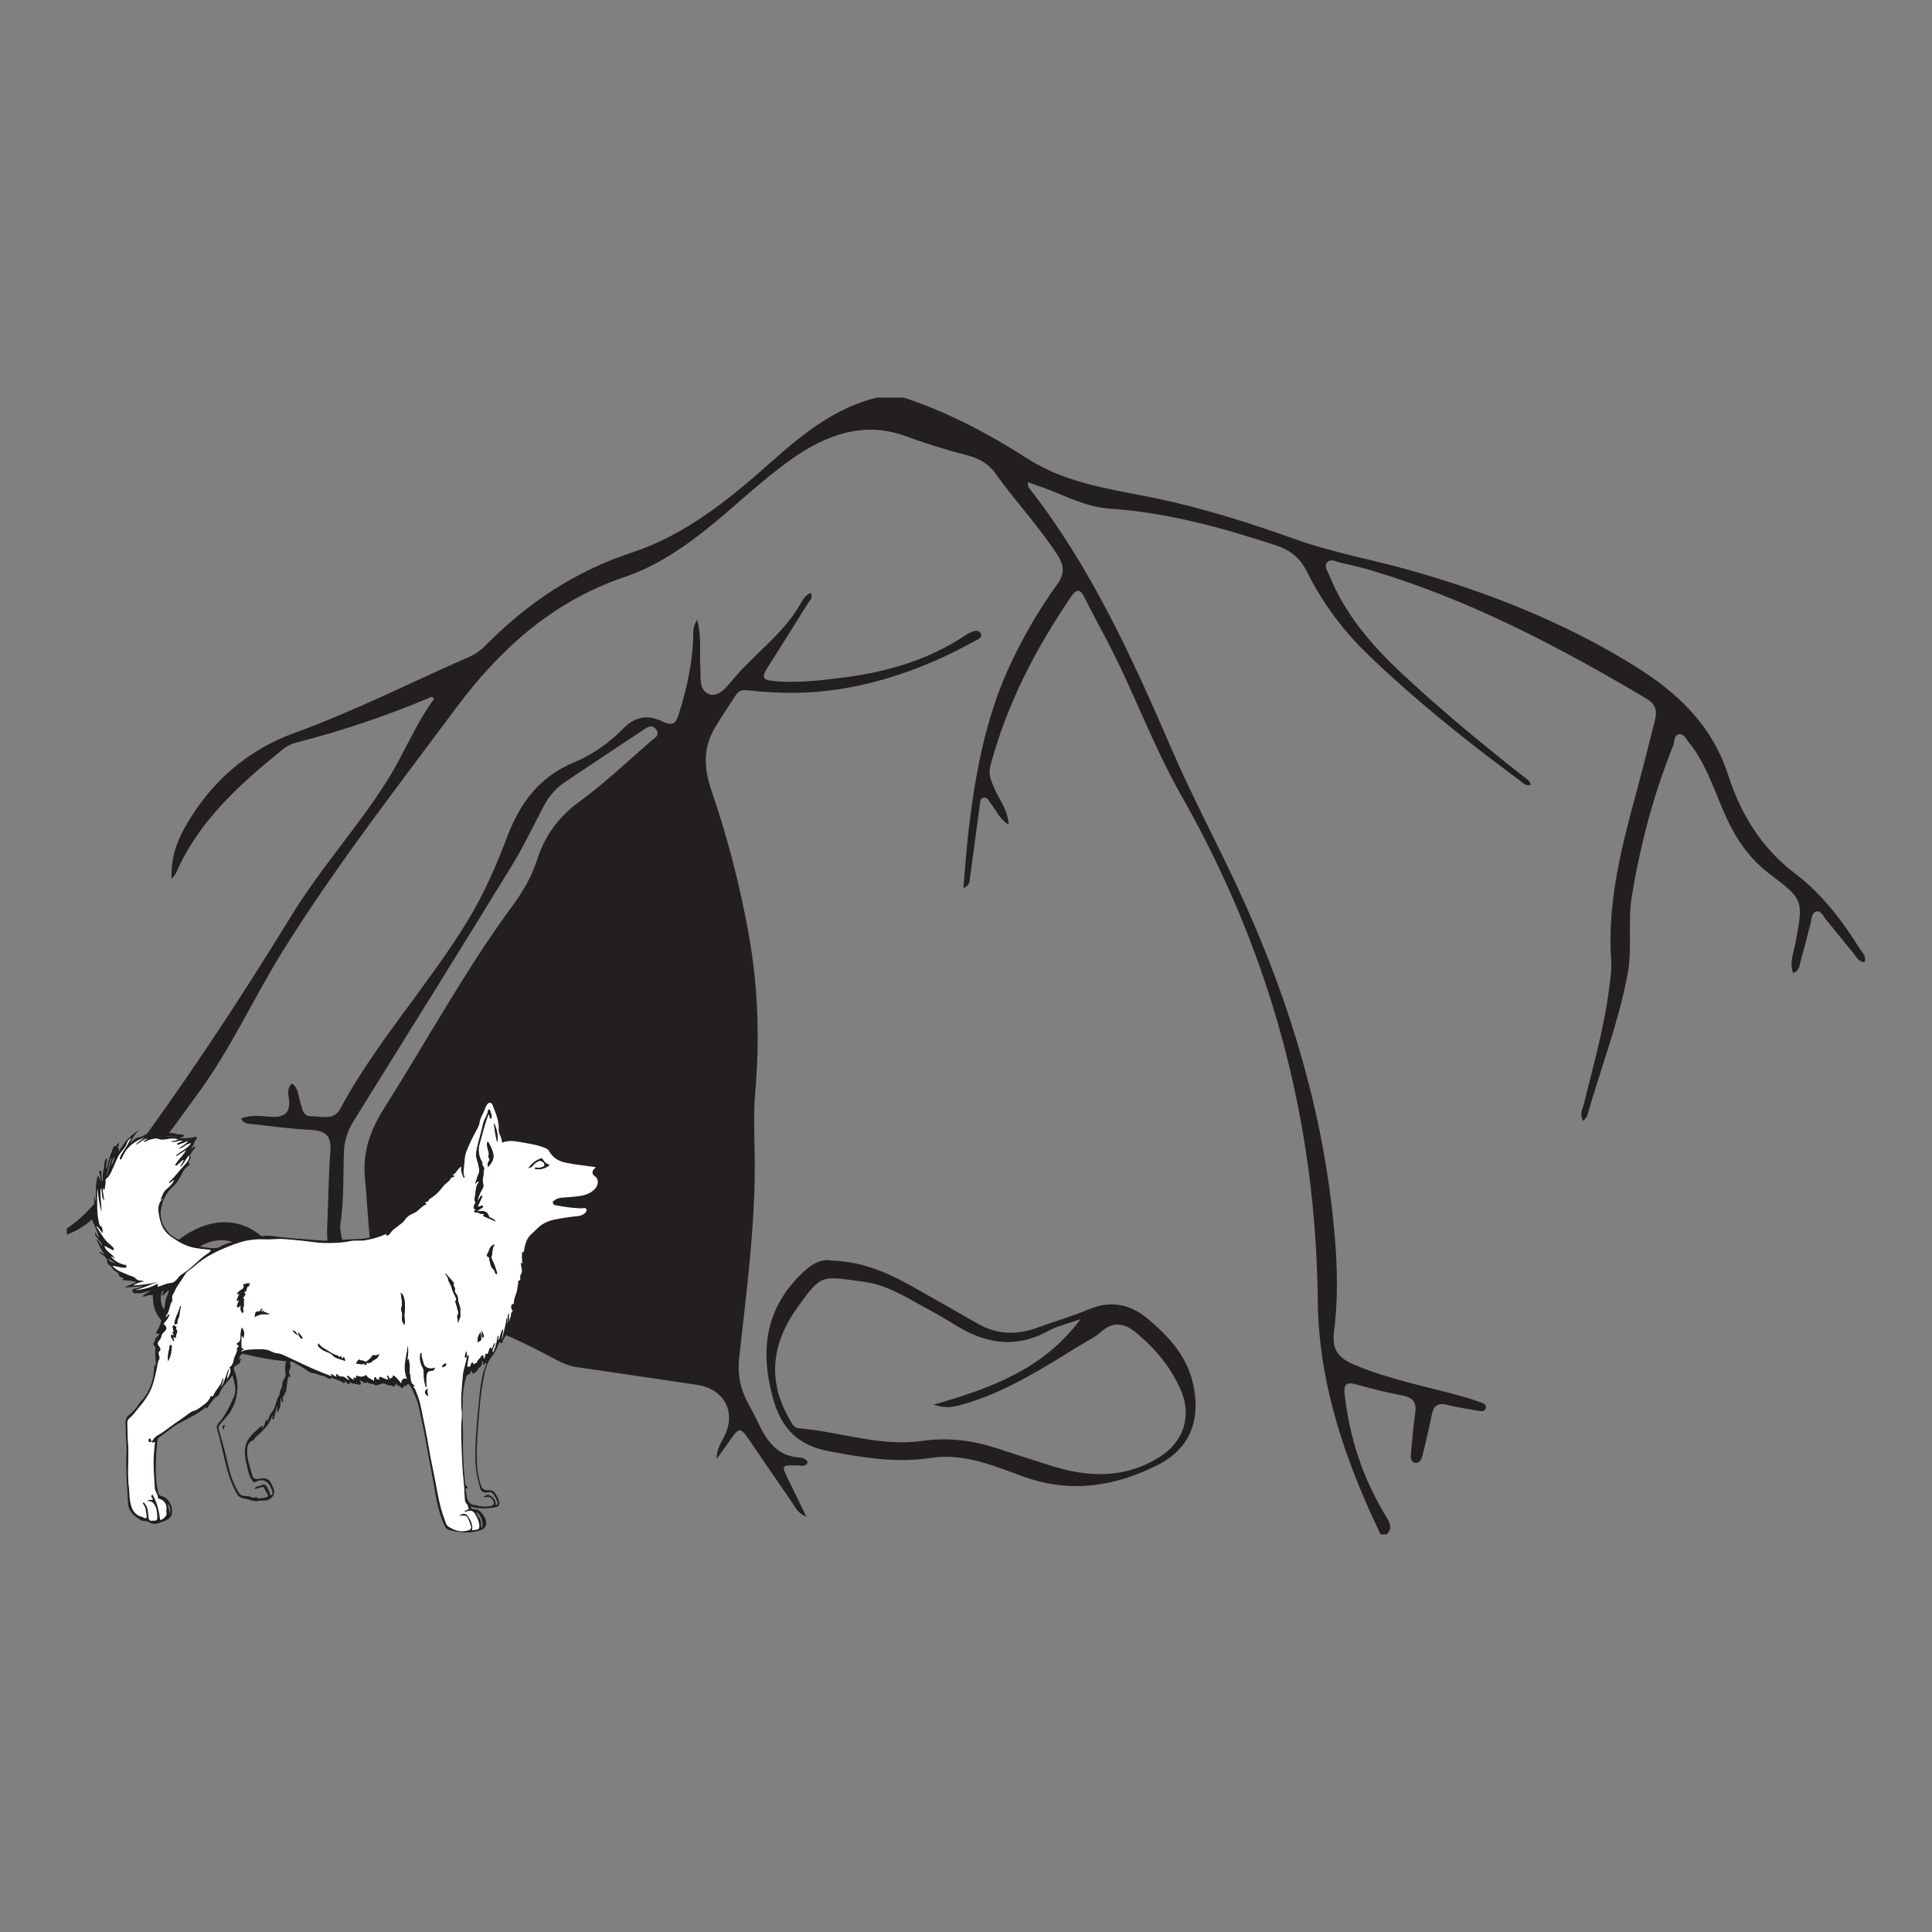 <?xml version="1.0" encoding="UTF-8"?>
<svg xmlns="http://www.w3.org/2000/svg" xmlns:xlink="http://www.w3.org/1999/xlink" width="360pt" height="360pt" viewBox="0 0 360 360" version="1.1">
<rect x="0" y="0" width="360" height="360" fill="#808080" stroke="none"/>
<g id="surface1">
<path style=" stroke:none;fill-rule:evenodd;fill:rgb(13.73%,12.16%,12.549%);fill-opacity:1;" d="M 12.461 228.906 C 16.668 226.105 19.461 222.012 22.406 218.062 C 33.816 202.758 44.352 186.871 54.32 170.586 C 59.719 161.777 66.734 154.074 72.234 145.312 C 75.332 140.371 77.426 134.879 80.914 130.191 C 80.555 129.941 80.453 129.832 80.41 129.848 C 72.191 133.355 63.738 136.18 55.082 138.406 C 54.203 138.629 53.32 139.105 52.613 139.684 C 44.656 146.176 37.016 152.957 32.797 162.672 C 32.699 162.906 32.504 163.086 31.984 163.793 C 31.785 159.688 33.066 156.531 34.762 153.617 C 39.418 145.617 46.133 139.762 54.793 136.605 C 66.016 132.516 76.641 127.133 87.539 122.344 C 88.77 121.805 89.754 121.004 90.676 120.074 C 98.391 112.285 107.215 106.43 117.762 102.953 C 127.73 99.664 135.812 93.09 143.578 86.191 C 149.445 80.977 155.488 76.023 163.367 74.086 L 168.395 74.086 C 176.672 76.797 184.27 80.859 191.59 85.535 C 198.934 90.227 207.453 91.18 215.727 92.922 C 224.484 94.766 232.961 97.48 241.398 100.492 C 248.473 103.016 255.969 104.324 263.215 106.391 C 277.773 110.547 291.734 116.09 304.664 124.141 C 312.668 129.121 319.02 135.152 322.02 144.426 C 324.367 151.684 328.184 158.008 334.535 162.812 C 339.43 166.516 343.238 171.473 346.496 176.734 C 346.953 177.469 347.828 178.086 347.441 179.281 C 346.199 179.23 345.824 178.148 345.223 177.438 C 343.535 175.449 341.949 173.375 340.27 171.391 C 339.754 170.781 339.371 169.621 338.488 169.836 C 337.492 170.078 337.578 171.332 337.34 172.195 C 336.727 174.441 336.219 176.715 335.562 178.945 C 335.32 179.762 335.375 180.832 334.121 181.312 C 333.391 179.305 334.246 177.457 334.574 175.648 C 336.023 167.746 336.125 167.68 329.727 162.832 C 326.039 160.039 323.562 156.438 321.668 152.32 C 319.496 147.598 318.078 142.496 314.719 138.371 C 314.203 137.734 313.773 136.711 312.879 136.824 C 311.867 136.945 312.086 138.16 311.793 138.883 C 308.117 147.984 305.633 157.422 304.055 167.102 C 303.273 171.887 304.188 176.762 303.273 181.574 C 301.566 190.578 298.262 199.105 295.758 207.871 C 295.668 208.184 295.367 208.438 295.043 208.891 C 294.266 207.711 294.859 206.773 295.082 205.871 C 296.875 198.641 298.926 191.473 299.855 184.062 C 300.062 182.406 300.332 180.715 300.219 179.062 C 299.438 167.883 302.293 157.281 305.176 146.668 C 306.297 142.535 307.305 138.375 308.363 134.227 C 308.789 132.551 308.613 131.262 306.875 130.227 C 290.5 120.504 273.715 111.688 255.359 106.234 C 253.484 105.68 251.57 105.273 249.672 104.824 C 248.879 104.633 247.961 104.039 247.305 104.77 C 246.648 105.512 247.359 106.359 247.656 107.098 C 250.625 114.547 255.75 120.414 261.523 125.781 C 268.688 132.445 276.215 138.676 283.91 144.715 C 284.406 145.105 285.035 145.398 285.223 146.246 C 284.246 146.555 283.684 145.793 283.105 145.367 C 273.289 138.117 263.77 130.508 254.965 122.023 C 250.273 117.512 246.441 112.391 243.578 106.594 C 242.273 103.965 240.469 102.516 237.695 101.602 C 227.59 98.266 217.379 95.5 206.707 94.766 C 202.238 94.461 198.355 92.285 194.254 90.805 C 193.402 90.496 192.543 90.215 191.496 89.855 C 191.59 90.359 191.551 90.664 191.684 90.832 C 203.297 105.648 210.973 122.594 218.379 139.719 C 222.035 148.172 226.371 156.324 230.281 164.668 C 239.355 184.016 245.797 204.164 248.223 225.457 C 249.074 232.938 249.539 240.477 248.586 248.02 C 248.168 251.336 249.164 252.941 252.355 254.301 C 258.645 256.973 265.344 258.254 271.895 260.039 C 273.328 260.43 274.746 260.891 276.148 261.395 C 276.551 261.535 277.027 261.848 276.828 262.438 C 276.641 262.988 276.109 262.996 275.66 262.914 C 273.645 262.562 271.613 262.262 269.629 261.766 C 267.98 261.352 267.16 261.891 266.82 263.492 C 266.305 265.949 265.758 268.406 265.156 270.84 C 264.957 271.629 264.684 272.762 263.688 272.582 C 262.691 272.391 262.871 271.266 262.949 270.441 C 263.172 268.125 263.336 265.801 263.684 263.5 C 263.957 261.645 263.598 260.492 261.52 260.078 C 258.602 259.512 255.695 258.812 252.836 258 C 250.93 257.457 250.328 257.848 250.562 259.906 C 251.484 267.984 253.984 275.512 258.188 282.457 C 258.906 283.656 259.594 284.684 258.383 285.914 L 257.262 285.914 C 250.594 272.113 245.699 257.668 245.543 242.297 C 245.199 208.66 236.715 177.414 220.121 148.242 C 214.871 139.008 211.281 128.953 206.367 119.543 C 204.945 116.82 203.469 114.125 202.102 111.375 C 201.352 109.871 200.719 109.531 199.637 111.109 C 192.977 120.863 187.594 131.211 184.543 142.699 C 184.109 144.336 184.723 145.574 185.309 146.941 C 186.191 149.016 187.773 150.836 187.957 153.652 C 186.129 152.562 185.602 150.898 184.578 149.676 C 184.234 149.254 184.012 148.555 183.402 148.617 C 182.551 148.707 182.637 149.547 182.551 150.156 C 181.945 154.578 181.371 159.008 180.762 163.43 C 180.664 164.121 180.789 164.953 179.512 165.484 C 179.867 161.52 180.105 157.746 180.566 154 C 181.805 143.902 183.656 133.949 187.895 124.598 C 190.402 119.07 193.441 113.828 196.973 108.906 C 198.484 106.801 198.289 105.293 196.91 103.191 C 193.422 97.879 189.055 93.266 185.391 88.098 C 184.176 86.379 182.352 85.387 180.305 84.859 C 176.348 83.852 172.477 82.637 168.621 81.23 C 160.953 78.445 153.98 81 147.602 85.477 C 141.645 89.652 136.508 94.84 130.773 99.297 C 126.332 102.75 121.66 105.738 116.293 107.555 C 103.059 112.031 93.152 120.941 85.027 131.867 C 74.027 146.652 62.695 161.23 52.906 176.867 C 47.484 185.527 43.266 194.93 37.25 203.254 C 31.688 210.949 26.211 218.719 19.273 225.289 C 17.25 227.207 15.207 229.129 12.461 230.02 Z M 12.461 228.906 "/>
<path style=" stroke:none;fill-rule:evenodd;fill:rgb(13.73%,12.16%,12.549%);fill-opacity:1;" d="M 55.195 250.23 C 58.234 249.781 61.164 250.836 63.582 248.723 C 65.094 247.41 65.23 246.129 63.727 244.738 C 62.191 243.309 60.301 242.492 58.406 241.723 C 54.426 240.105 50.852 238.168 47.898 234.75 C 43.738 229.926 39.258 230.004 34.516 234.246 C 33.418 235.223 32.445 236.398 31.617 237.621 C 28.73 241.871 29.555 245.023 34.457 246.34 C 41.352 248.188 48.289 250.09 55.195 250.23 M 63.371 228.523 C 63.672 233.316 66.656 237.434 68.457 241.969 C 68.828 242.906 69.812 242.906 70.645 242.613 C 71.719 242.234 71.242 241.387 71.008 240.734 C 68.594 233.957 68.727 226.863 68.023 219.832 C 67.5 214.586 69 210.57 71.676 206.344 C 79.594 193.844 86.656 180.797 95.445 168.852 C 97.395 166.195 99.027 163.465 100.039 160.312 C 101.465 155.875 103.961 152.297 107.871 149.449 C 112.59 146.004 116.863 141.934 121.293 138.09 C 121.906 137.555 123.121 137.012 122.215 135.871 C 121.398 134.844 120.531 135.574 119.766 136.082 C 114.953 139.27 110.137 142.449 105.352 145.676 C 103.711 146.781 102.379 148.227 101.441 149.984 C 99.465 153.672 97.699 157.488 95.52 161.055 C 85.738 177.008 75.855 192.898 65.953 208.781 C 64.828 210.586 64.164 212.445 64.094 214.531 C 63.938 219.086 64.117 223.66 63.371 228.523 M 129.902 115.465 C 130.773 118.77 130.316 121.457 130.496 124.094 C 130.625 126.012 130.125 128.59 132.102 129.34 C 133.863 130.016 135.457 127.965 136.59 126.598 C 140.617 121.758 145.992 118.125 149.156 112.508 C 149.582 111.746 150.082 110.883 151.066 110.5 C 151.582 111.375 150.848 111.914 150.512 112.461 C 148.117 116.344 145.672 120.195 143.23 124.047 C 141.762 126.367 141.914 126.727 144.727 126.949 C 148.93 127.273 153.109 126.77 157.25 126.238 C 165.359 125.199 173.098 122.938 179.98 118.316 C 180.211 118.16 180.465 118.031 180.715 117.914 C 181.406 117.59 182.332 117.227 182.719 118 C 183.184 118.918 182.082 119.184 181.496 119.512 C 173.613 123.879 165.293 127.027 156.363 128.422 C 150.812 129.289 145.234 129.277 139.66 128.66 C 138.688 128.547 137.797 128.457 137.184 129.414 C 135.875 131.438 134.504 133.43 133.27 135.5 C 130.934 139.418 131.109 143.086 132.664 147.605 C 135.617 156.191 137.887 165.062 139.508 174.062 C 141.266 183.84 141.586 193.625 140.727 203.527 C 140.32 208.242 140.668 213.02 140.645 217.762 C 140.586 229.605 139.023 241.332 137.727 253.07 C 137.391 256.098 137.957 258.777 139.344 261.387 C 139.957 262.535 140.594 263.676 141.148 264.848 C 142.777 268.348 144.727 271.426 149.16 271.586 C 149.508 271.594 149.859 271.824 150.184 272.008 C 150.32 272.082 150.383 272.293 150.5 272.477 C 150.105 273.422 149.258 273.078 148.594 273.07 C 145.535 273.016 145.543 272.988 146.965 275.855 C 147.984 277.918 148.977 279.988 150.25 282.621 C 148.539 281.891 148.176 280.801 147.594 279.961 C 145.035 276.293 142.531 272.594 140.016 268.902 C 137.832 265.703 137.844 265.703 135.566 269.027 C 135.02 269.824 134.445 270.594 133.516 271.887 C 133.586 269.789 134.434 268.754 134.984 267.621 C 137.23 263.016 134.922 258.773 129.801 258.031 C 122.344 256.957 114.898 255.805 107.441 254.742 C 105.625 254.484 104.094 253.621 102.543 252.797 C 95.523 249.066 88.371 245.773 80.312 244.949 C 77.332 244.648 74.371 244.598 71.395 244.723 C 70.449 244.758 69.668 244.934 69.363 246.164 C 68.223 250.773 64.68 253.285 59.973 253.684 C 51.953 254.363 44.473 252.293 37.039 249.773 C 33.156 248.457 28.902 246.898 28.52 242.336 C 28.066 236.945 30.523 232.34 35.473 229.562 C 41.004 226.457 46.758 227.242 50.91 232.664 C 53.891 236.543 57.988 237.406 62.195 239.352 C 61.793 235.543 60.793 232.145 60.965 228.625 C 61.191 223.891 61.215 219.133 61.562 214.406 C 61.773 211.535 60.559 210.676 57.895 210.535 C 54.094 210.348 50.309 209.816 46.516 209.41 C 45.969 209.352 45.398 209.297 44.895 208.438 C 46.68 207.703 48.516 207.934 50.227 208.082 C 53.035 208.316 54.262 207.379 53.797 204.469 C 53.672 203.695 53.523 202.805 54.355 201.898 C 55.703 202.715 55.543 204.234 55.957 205.43 C 56.344 206.547 56.379 208.008 58.016 207.996 C 59.887 207.984 62.184 208.844 63.359 206.66 C 70.109 194.145 79.793 183.625 87.16 171.535 C 90.23 166.5 92.539 161.121 94.625 155.633 C 96.977 149.457 100.695 144.641 107.023 142.023 C 110.477 140.594 113.574 138.371 116.18 135.707 C 118.477 133.367 120.922 133.199 123.52 134.473 C 125.406 135.398 125.98 134.652 126.484 133.082 C 127.934 128.539 128.918 123.918 129.18 119.148 C 129.234 118.148 128.918 117.102 129.902 115.465 "/>
<path style=" stroke:none;fill-rule:evenodd;fill:rgb(13.73%,12.16%,12.549%);fill-opacity:1;" d="M 201.332 245.82 C 199.09 246.621 197.055 247.051 195.305 248.012 C 189.098 251.406 183.348 250.312 177.699 246.711 C 175.973 245.609 174.172 244.625 172.375 243.645 C 168.781 241.68 165.223 239.426 161.121 238.867 C 152.965 237.758 153.141 237.293 148.625 243.57 C 143.961 250.047 142.852 256.98 147 264.234 C 147.457 265.031 147.801 266.055 148.875 266.145 C 156.527 266.781 163.957 269.605 171.789 268.496 C 176.477 267.824 181.059 268.34 185.547 269.801 C 188.91 270.902 192.281 271.98 195.645 273.055 C 202.668 275.309 209.547 275.59 216.074 271.488 C 220.492 268.719 222.117 263.934 220.074 259.141 C 218.258 254.883 215.352 251.383 211.805 248.41 C 209.609 246.578 207.516 246.082 205.141 248.191 C 203.973 249.23 202.492 249.914 201.145 250.746 C 194.484 254.848 187.895 259.074 180.336 261.414 C 177.434 262.316 176.25 262.453 173.941 261.754 C 184.602 258.688 194.395 255.168 201.332 245.82 M 154.836 234.883 C 161.176 235.043 166.246 237.551 171.207 240.398 C 174.84 242.484 178.5 244.512 182.129 246.613 C 185.773 248.719 189.52 248.809 193.41 247.355 C 196.551 246.184 199.793 245.277 202.875 243.98 C 207.059 242.219 210.699 243.023 214.02 245.852 C 217.965 249.207 221.332 252.883 222.41 258.297 C 223.719 264.809 221.629 270.008 215.688 273 C 207.641 277.059 199.324 278.289 190.598 275.105 C 185.098 273.098 179.547 270.734 173.527 271.656 C 167.023 272.66 160.777 271.609 154.438 270.414 C 148.648 269.312 145.555 266.164 144 260.43 C 141.535 251.348 142.695 243.543 149.785 236.938 C 151.41 235.426 153.062 234.547 154.836 234.883 "/>
<path style=" stroke:none;fill-rule:evenodd;fill:rgb(13.73%,12.16%,12.549%);fill-opacity:1;" d="M 33.051 211.762 C 33.051 211.746 33.051 211.73 33.051 211.715 L 30.629 211.715 C 30.629 211.73 30.629 211.746 30.633 211.762 Z M 21.352 215.477 C 20.863 216.074 20.871 216.684 20.723 217.242 C 21.055 216.766 21.223 216.227 21.352 215.477 M 21.672 235.402 C 21.102 235.234 20.73 234.688 20.094 234.531 C 20.465 235.18 21.059 235.309 21.672 235.402 M 31.574 282.105 C 31.984 281.195 31.582 280.605 31.133 280.027 C 31.293 280.676 31.625 281.281 31.574 282.105 M 19.867 218.977 C 19.902 218.992 19.934 219.008 19.965 219.027 C 20.234 217.988 20.5 216.953 20.766 215.914 C 20.711 215.902 20.656 215.887 20.602 215.871 C 20.355 216.906 20.113 217.941 19.867 218.977 M 89.738 284.75 C 90.277 283.93 89.527 281.949 88.672 281.781 C 88.934 282.227 89.184 282.676 89.457 283.113 C 89.762 283.605 89.523 284.184 89.738 284.75 M 112.121 218.273 C 112.074 218.023 112.215 217.594 111.77 217.645 C 111.477 217.684 111.156 217.895 110.992 218.199 C 110.867 218.434 111.004 218.695 111.191 218.621 C 111.676 218.434 111.711 218.613 111.566 219.008 C 111.523 219.129 111.441 219.297 111.625 219.355 C 111.797 219.406 111.824 219.223 111.887 219.109 C 112.027 218.848 112.141 218.586 112.121 218.273 M 96.406 207.324 C 96.211 207.629 96.039 207.883 95.883 208.152 C 95.289 209.156 94.691 210.156 94.121 211.172 C 93.836 211.68 93.938 211.953 94.379 212.016 C 95.406 212.16 96.441 212.301 97.469 212.449 C 97.734 212.488 97.852 212.484 97.789 212.129 C 97.566 210.875 97.328 209.625 97.031 208.383 C 96.938 207.996 96.75 207.668 96.406 207.324 M 87.836 255.328 C 87.676 255.785 87.531 256.094 87.129 256.191 C 87.031 256.215 86.945 256.387 86.902 256.508 C 86.613 257.312 86.488 258.164 86.359 258.992 C 86.168 260.215 86.215 261.477 86.18 262.719 C 86.137 264.355 86.309 265.988 86.273 267.617 C 86.215 270.27 86.34 272.906 86.59 275.539 C 86.641 276.07 86.547 276.684 87.086 277.078 C 87.188 277.152 87.156 277.375 87.047 277.352 C 86.535 277.25 86.789 277.609 86.805 277.758 C 86.84 278.121 86.949 278.484 86.984 278.848 C 87.047 279.496 87.352 279.961 87.895 280.32 C 88.164 280.5 88.453 280.391 88.73 280.48 C 89.57 280.754 90.438 280.781 91.312 280.652 C 91.875 280.57 92.113 280.301 91.988 279.867 C 91.777 279.137 91.137 278.777 90.426 278.988 C 90.332 279.02 90.246 279.062 90.145 278.949 C 90.41 278.609 90.844 278.449 91.164 278.598 C 91.918 278.945 92.426 279.551 92.375 280.469 C 92.824 280.383 92.73 280.082 92.668 279.863 C 92.523 279.352 92.27 278.891 91.965 278.457 C 91.73 278.133 91.469 277.938 90.98 278.07 C 90.324 278.254 89.691 277.965 89.551 277.523 C 88.992 275.738 88.621 273.926 88.582 272.043 C 88.508 268.359 88.891 264.703 89.246 261.047 C 89.457 258.852 89.672 256.645 90.457 254.547 C 90.523 254.363 90.75 254.082 90.566 253.969 C 90.25 253.777 90.406 254.344 90.105 254.34 C 89.914 254.137 90.105 253.832 89.906 253.523 C 89.762 254.027 89.855 254.574 89.301 254.824 C 88.965 254.98 89.047 255.539 88.59 255.664 C 88.469 255.695 88.465 255.98 88.172 255.918 C 87.852 255.848 87.945 255.609 87.836 255.328 M 44.934 253.074 C 44.762 253.508 44.793 254.023 44.324 254.254 C 43.5 254.668 43.445 254.824 43.777 255.703 C 44.133 256.645 44.285 257.605 44.242 258.617 C 44.184 259.91 43.922 261.133 43.344 262.297 C 43.098 262.789 42.848 263.266 42.484 263.68 C 41.973 264.266 41.48 264.871 40.957 265.445 C 40.688 265.742 40.66 266.027 40.773 266.402 C 41.156 267.707 41.52 269.02 41.867 270.332 C 42.418 272.414 42.734 274.562 43.641 276.539 C 43.906 277.121 44.219 277.684 44.559 278.23 C 44.77 278.574 45.172 278.727 45.547 278.758 C 46.012 278.801 46.531 278.75 46.898 279.008 C 47.289 279.285 47.785 278.648 48.055 279.234 C 48.602 279.102 49.184 279.195 49.719 278.965 C 49.922 278.875 49.977 278.734 49.898 278.543 C 49.711 278.074 49.348 277.699 49.195 277.207 C 49.141 277.027 48.945 277.09 48.785 277.133 C 48.352 277.254 47.91 277.359 47.461 277.469 C 47.449 277.266 47.566 277.211 47.672 277.117 C 47.961 276.875 48.363 276.965 48.648 276.785 C 49.137 276.477 49.492 276.621 49.73 277.051 C 49.941 277.438 50.184 277.824 50.285 278.27 C 50.316 278.414 50.301 278.676 50.551 278.602 C 50.746 278.547 50.812 278.363 50.781 278.129 C 50.73 277.754 50.57 277.426 50.422 277.09 C 49.902 275.898 48.812 275.48 47.668 276.109 C 47.289 276.32 47.25 276.141 47.059 275.926 C 46.477 275.266 46.332 274.441 46.133 273.637 C 45.863 272.543 45.602 271.434 45.625 270.309 C 45.664 268.504 46.84 267.328 48.102 266.246 C 48.352 266.031 48.547 265.688 49.02 265.66 C 48.926 265.863 48.863 266.008 48.762 266.234 C 49.43 265.766 49.281 264.984 49.633 264.453 C 49.918 264.602 49.598 264.777 49.773 264.906 C 50.113 264.383 50.184 263.668 50.562 263.254 C 51.469 262.262 51.34 260.852 52.121 259.844 C 51.973 259.262 52.449 258.844 52.562 258.324 C 52.629 258.016 52.535 257.68 52.754 257.324 C 53.027 256.875 53.328 256.301 53.184 255.699 C 53.035 255.074 53.145 254.48 53.285 253.871 C 53.383 253.449 53.297 253.109 52.797 252.965 C 51.496 252.578 50.215 252.172 48.855 251.961 C 47.637 251.777 46.516 251.859 45.371 252.199 C 44.797 252.367 44.602 252.773 44.539 253.391 C 44.711 253.25 44.824 253.16 44.934 253.074 M 95.508 244.309 C 95.879 244.461 95.844 244.754 95.742 245.047 C 95.422 245.949 95.012 246.84 94.793 247.742 C 94.586 248.594 93.949 249.133 93.688 249.898 C 93.629 250.07 93.527 250.574 93.164 250.074 C 93.121 250.016 93.066 250.039 92.98 250.254 C 92.652 251.09 92.305 251.938 91.742 252.625 C 90.66 253.949 90.348 255.547 90.047 257.133 C 89.496 260.016 89.316 262.941 89.078 265.863 C 88.891 268.195 88.77 270.52 88.883 272.855 C 88.953 274.234 89.176 275.594 89.664 276.895 C 89.875 277.461 90.32 277.746 90.902 277.676 C 91.391 277.621 91.84 277.711 92.152 278.113 C 92.578 278.652 92.891 279.262 93.031 279.938 C 93.133 280.438 92.84 280.754 92.328 280.852 C 90.762 281.145 89.199 281.18 87.598 280.727 C 87.781 281.027 87.984 281.234 88.273 281.219 C 89.293 281.168 89.789 281.855 90.23 282.598 C 90.43 282.93 90.562 283.305 90.594 283.699 C 90.656 284.457 90.203 284.926 89.449 285.164 C 88.465 285.469 87.453 285.605 86.449 285.547 C 85.492 285.496 84.539 285.301 83.609 285.074 C 83.172 284.969 82.941 284.516 82.754 284.094 C 81.738 281.812 81.301 279.383 80.891 276.945 C 80.574 275.074 80.191 273.215 79.844 271.352 C 79.449 269.238 79.117 267.113 78.641 265.016 C 78.273 263.395 78.082 261.719 77.367 260.191 C 77.043 259.496 76.824 258.742 76.332 258.121 C 76.094 257.82 75.926 257.73 75.773 258.156 C 75.715 258.316 75.652 258.332 75.527 258.246 C 75.449 258.195 75.34 258.09 75.297 258.223 C 74.992 259.102 74.648 258.332 74.34 258.238 C 74.121 258.172 73.926 258.027 73.734 257.75 C 73.789 258.238 73.367 258.422 73.242 258.328 C 72.852 258.027 72.352 258.23 71.977 257.969 C 71.453 257.605 70.898 257.891 70.453 258.066 C 70.148 258.18 69.938 258.176 69.777 258.031 C 69.402 257.699 68.793 258.023 68.5 257.535 C 67.898 257.977 67.551 257.344 67.094 257.191 C 67.074 257.227 67.039 257.258 67.043 257.289 C 67.059 257.523 67.406 257.75 67.164 257.961 C 66.953 258.145 66.66 257.918 66.422 257.902 C 65.965 257.871 65.555 257.793 65.176 257.527 C 65.051 257.652 65.297 257.871 65.078 257.922 C 64.883 257.973 64.762 257.809 64.648 257.672 C 64.551 257.555 64.457 257.434 64.344 257.297 C 64.254 257.438 64.41 257.656 64.141 257.703 C 63.973 257.73 63.914 257.664 63.797 257.578 C 63.215 257.156 62.488 257.059 61.855 256.738 C 61.191 257.23 60.797 256.441 60.238 256.383 C 59.543 256.316 58.945 255.898 58.199 255.836 C 57.629 255.789 57.102 255.23 56.551 254.906 C 55.84 254.488 55.129 254.062 54.402 253.676 C 54.25 253.602 53.941 253.605 54.039 253.969 C 54.172 254.449 54.211 254.891 53.922 255.359 C 53.77 255.613 53.887 255.961 54.043 256.25 C 54.113 256.391 54.145 256.602 53.961 256.648 C 53.82 256.688 53.766 256.496 53.742 256.266 C 53.586 257.281 53.398 258.195 53.336 259.137 C 53.316 259.418 52.918 259.602 53.078 259.953 C 52.309 260.188 53.02 260.949 52.57 261.332 C 52.348 261.109 52.582 260.75 52.312 260.523 C 52.285 261 52.242 261.453 52.242 261.902 C 52.242 262.387 51.883 262.695 51.73 263.203 C 51.496 262.766 51.742 262.398 51.609 261.984 C 51.434 262.715 51.273 263.375 51.113 264.035 C 51.07 264.215 51.055 264.535 50.875 264.488 C 50.582 264.418 50.801 264.145 50.816 263.953 C 50.824 263.898 50.816 263.84 50.816 263.633 C 50.574 264.184 50.422 264.629 50.195 265.031 C 49.578 266.121 48.621 266.906 47.715 267.73 C 47.582 267.852 47.477 267.973 47.379 268.117 C 47.316 268.215 47.25 268.336 47.156 268.379 C 46.305 268.762 46.094 269.238 46.047 270.227 C 45.969 271.902 46.629 273.41 47.02 274.98 C 47.156 275.527 47.594 275.609 48.113 275.578 C 48.559 275.551 48.949 275.363 49.461 275.488 C 50.102 275.645 50.406 276.109 50.59 276.516 C 50.809 276.996 51.109 277.508 51.094 278.098 C 51.082 278.531 50.906 278.766 50.57 279.082 C 49.789 279.828 48.879 279.512 48.027 279.688 C 47.352 279.824 46.84 279.578 46.277 279.391 C 45.707 279.203 45.051 279.281 44.555 278.832 C 44.492 278.777 44.379 278.754 44.316 278.648 C 43.402 277.09 42.75 275.434 42.285 273.68 C 41.633 271.219 41.172 268.711 40.43 266.273 C 40.316 265.891 40.41 265.535 40.715 265.203 C 41.438 264.426 41.961 263.523 42.488 262.586 C 42.895 261.855 43.184 261.09 43.547 260.355 C 44.047 259.336 43.805 258.344 43.613 257.336 C 43.551 256.996 43.422 256.664 43.293 256.227 C 43.141 256.477 43.047 256.68 42.906 256.844 C 42.121 257.758 41.258 258.625 40.855 259.789 C 40.715 260.191 40.359 260.195 40.129 260.406 C 39.582 260.895 39.23 261.527 38.785 262.09 C 38.691 262.207 38.621 262.688 38.281 262.246 C 38.207 262.156 38.117 262.355 38.055 262.43 C 37.855 262.664 37.598 262.809 37.352 262.98 C 35.574 264.227 33.488 264.926 31.758 266.266 C 31.082 266.789 30.395 267.324 29.688 267.816 C 29.461 267.973 29.363 268.141 29.328 268.422 C 29.102 270.254 29.059 272.09 29.039 273.938 C 29.031 275.23 29.125 276.488 29.395 277.738 C 29.488 278.195 29.516 278.66 30.223 278.812 C 31.629 279.117 32.531 281.414 31.836 282.555 C 31.582 282.973 31.102 283.27 30.734 283.387 C 29.797 283.688 28.816 284.344 27.797 283.637 C 27.316 283.301 26.746 283.555 26.246 283.254 C 24.969 282.492 23.918 281.652 23.848 279.984 C 23.754 277.809 23.547 275.641 23.531 273.465 C 23.527 272.617 23.504 271.77 23.566 270.926 C 23.676 269.5 23.41 268.09 23.453 266.664 C 23.477 265.977 23.273 265.277 23.445 264.574 C 23.535 264.219 23.703 263.906 23.984 263.707 C 24.77 263.141 25.367 262.422 25.879 261.605 C 26.203 261.094 26.699 260.695 27.047 260.191 C 27.578 259.41 27.977 258.551 28.273 257.641 C 28.535 256.82 28.633 255.977 28.695 255.125 C 28.719 254.82 28.66 254.492 29.004 254.301 C 29.059 254.273 29.07 254.117 29.059 254.031 C 28.922 253.113 28.914 252.191 28.938 251.266 C 28.938 251.102 28.914 250.867 28.73 250.75 C 28.48 250.59 28.598 250.203 28.625 250.188 C 29.051 249.926 28.766 249.27 29.293 249.062 C 29.477 248.984 29.605 248.734 29.676 248.469 C 29.496 248.539 29.336 248.602 29.199 248.453 C 29.027 248.266 29.188 248.113 29.27 247.984 C 29.676 247.359 29.906 246.621 30.09 245.957 C 30.238 245.422 30.41 244.828 30.535 244.27 C 30.758 243.289 30.738 242.25 31.211 241.305 C 31.316 241.094 31.395 240.734 31.453 240.383 C 31.172 240.641 30.891 240.898 30.613 241.16 C 30.504 241.262 30.406 241.465 30.242 241.363 C 30.027 241.234 30.266 241.109 30.324 240.988 C 30.414 240.797 30.516 240.613 30.59 240.387 C 29.969 240.984 29.164 241.266 28.375 241.305 C 27.836 241.332 27.355 241.363 26.883 241.613 C 26.809 241.652 26.68 241.652 26.648 241.52 C 26.617 241.398 26.723 241.355 26.797 241.293 C 27.199 240.965 27.68 240.766 28.109 240.461 C 27.664 240.586 27.207 240.676 26.781 240.844 C 26.207 241.07 25.625 240.934 25.047 240.969 C 24.691 240.992 24.773 240.652 24.676 240.488 C 24.551 240.281 24.793 240.219 24.965 240.168 C 25.496 240.008 26.062 239.957 26.66 239.625 C 25.504 239.73 24.461 239.82 23.414 239.914 C 23.406 239.867 23.402 239.824 23.395 239.777 C 24.082 239.488 24.77 239.199 25.461 238.914 C 24.582 238.672 23.707 238.566 22.828 238.551 C 22.723 238.305 23.035 238.34 23.043 238.156 C 22.719 238.027 22.18 237.922 22.156 237.633 C 22.094 236.949 21.438 236.992 21.188 236.633 C 20.883 236.199 20.566 235.824 20.125 235.547 C 20.082 235.52 20.012 235.465 20.016 235.434 C 20.094 234.453 19.422 233.996 18.723 233.555 C 18.641 233.504 18.57 233.434 18.602 233.246 C 18.918 233.418 19.219 233.586 19.52 233.75 C 18.812 232.953 18.523 231.953 17.949 230.957 C 18.59 231.23 18.609 231.895 19.102 232.156 C 18.984 231.59 18.574 231.258 18.254 230.859 C 17.965 230.496 17.543 230.148 17.793 229.582 C 17.891 230.027 18.152 230.367 18.457 230.77 C 18.207 229.48 17.598 228.41 17.141 227.281 C 17.074 227.113 16.938 226.895 17.184 226.855 C 17.754 226.758 17.438 226.445 17.359 226.227 C 17.211 225.812 16.93 225.438 17.078 224.938 C 17.203 225.219 17.328 225.504 17.488 225.871 C 17.52 224.805 17.625 223.836 17.516 222.859 C 17.793 223.102 17.559 223.484 17.859 223.781 C 17.863 222.168 17.758 220.609 18.219 219.051 C 18.512 219.32 18.488 219.758 18.805 220.113 C 18.637 219.52 18.695 218.988 18.496 218.5 C 18.422 218.324 18.43 218.23 18.648 218.164 C 18.938 218.074 18.879 218.289 18.883 218.414 C 18.906 218.996 18.902 219.578 19.129 220.238 C 19.191 219.41 19.074 218.668 19.289 217.961 C 19.5 217.266 19.312 216.469 19.871 215.75 C 20.098 216.48 19.598 217.109 19.871 217.812 C 19.988 217.34 20.109 216.918 20.195 216.488 C 20.379 215.566 20.812 214.73 21.09 213.84 C 21.125 213.738 21.227 213.566 21.281 213.57 C 21.766 213.613 21.836 213.188 22.074 212.887 C 22.309 213.258 22 213.523 21.961 213.812 C 21.949 213.91 21.934 213.906 22.098 214.012 C 22.324 214.156 22.059 214.328 22.168 214.559 C 23.094 212.887 24.277 211.504 25.938 210.566 C 25.172 211.203 24.746 212.07 24.25 212.891 C 24.359 212.953 24.395 212.859 24.449 212.82 C 24.926 212.465 25.242 211.953 25.98 211.895 C 26.625 211.84 27.172 211.262 27.832 211.074 C 28.02 211.023 28.312 210.586 28.414 211.168 C 28.582 211.141 28.754 211.176 28.926 211.109 C 29.375 210.922 29.836 210.762 30.297 210.613 C 30.5 210.543 30.711 210.395 30.992 210.629 C 30.066 210.984 29.145 211.23 28.324 211.727 C 29.098 211.539 29.863 211.355 30.645 211.234 C 31.266 211.137 31.934 211.035 32.5 211.207 C 33 211.359 33.477 211.395 33.977 211.422 C 34.09 211.43 34.227 211.434 34.246 211.582 C 34.273 211.738 34.156 211.855 34.027 211.883 C 33.809 211.934 33.578 211.934 33.348 212.051 C 33.711 212.07 34.086 212.148 34.441 212.098 C 35.066 212.008 35.707 212.055 36.316 211.844 C 36.426 211.805 36.57 211.746 36.613 211.887 C 36.656 212.016 36.727 212.195 36.586 212.312 C 36.047 212.766 36.137 213.562 35.543 214.016 C 35.66 214.035 35.695 214.055 35.723 214.043 C 35.941 213.965 36.074 213.527 36.312 213.758 C 36.473 213.914 36.109 214.113 36 214.309 C 35.801 214.656 35.547 214.977 35.316 215.309 C 34.781 215.648 34.59 216.246 34.234 216.719 C 34.055 216.957 33.953 217.258 33.57 217.469 C 33.68 216.914 34.145 216.645 34.207 216.133 C 34.105 216.184 34.031 216.199 33.984 216.242 C 33.656 216.527 33.34 216.812 33.02 217.094 C 32.934 217.168 32.832 217.27 32.711 217.176 C 32.582 217.074 32.684 216.961 32.738 216.867 C 32.797 216.77 32.887 216.688 32.949 216.59 C 33.453 215.812 34.191 215.211 34.668 214.312 C 34.031 214.711 33.457 215.07 32.887 215.426 C 32.852 215.379 32.82 215.328 32.785 215.281 C 33.691 214.508 34.883 214.07 35.609 213.016 C 34.664 213.129 34.125 213.988 33.223 214.078 C 33.773 213.566 34.535 213.32 35.043 212.586 C 34.41 212.895 33.855 213.109 33.281 213.273 C 33.168 213.305 33.043 213.375 32.984 213.234 C 32.926 213.086 33.066 213.035 33.168 212.984 C 33.441 212.852 33.719 212.719 34.051 212.562 C 33.211 212.379 32.445 213.156 31.676 212.598 C 32.207 212.719 32.668 212.516 33.227 212.297 C 32.543 212.105 31.938 212.125 31.344 212.23 C 30.762 212.328 30.109 212.449 29.613 212.25 C 29.051 212.02 28.641 212.215 28.156 212.297 C 27.668 212.387 27.266 212.707 26.727 212.816 C 26.855 212.414 27.281 212.477 27.465 212.168 C 26.535 212.262 26.027 213.113 25.203 213.324 C 25.758 212.797 26.316 212.297 26.984 211.945 C 25.254 212.574 23.801 213.539 22.973 215.262 C 22.879 215.453 22.789 215.648 22.684 215.836 C 22.625 215.941 22.598 216.145 22.414 216.051 C 22.277 215.984 22.312 215.812 22.355 215.684 C 22.512 215.238 22.766 214.844 23.027 214.457 C 23.539 213.711 23.98 212.926 24.426 212.035 C 23.898 212.383 23.73 212.816 23.551 213.297 C 23.301 213.977 22.684 214.438 22.301 215.043 C 21.469 216.363 21.117 217.926 20.238 219.238 C 20.062 219.5 19.625 219.582 19.684 220.012 C 19.742 220.48 19.582 220.93 19.543 221.391 C 19.535 221.496 19.586 221.652 19.434 221.684 C 19.254 221.723 19.34 221.457 19.176 221.43 C 19.145 222.211 19.367 222.957 19.41 223.73 C 18.848 223.055 19.09 222.145 18.773 221.336 C 18.629 222.883 18.898 224.355 18.93 225.836 C 18.484 224.406 18.305 222.934 18.152 221.457 C 18.113 221.883 18.113 222.309 18.113 222.734 C 18.117 224.309 18.043 225.883 18.367 227.441 C 18.445 227.805 18.473 228.281 18.746 228.457 C 19.312 228.82 19.012 229.367 19.188 229.816 C 18.68 229.48 18.602 228.781 17.887 228.453 C 18.773 229.656 19.309 230.945 20.438 231.809 C 20.68 231.996 20.883 232.242 21.102 232.465 C 21.223 232.582 21.293 232.73 21.184 232.883 C 21.07 233.043 20.926 232.91 20.824 232.859 C 20.371 232.641 19.926 232.402 19.469 232.164 C 19.719 233.246 20.879 233.543 21.426 234.457 C 21.066 234.438 21.012 234.09 20.695 234.141 C 21.293 234.883 22.047 235.328 22.914 235.602 C 23.168 235.68 23.613 235.613 23.59 235.961 C 23.559 236.418 23.105 236.191 22.824 236.227 C 22.715 236.238 22.598 236.184 22.484 236.16 C 21.988 236.062 21.488 235.957 20.953 235.852 C 21.738 236.84 22.879 237.074 23.891 237.551 C 24.359 237.773 24.988 237.84 25.277 238.195 C 25.551 238.531 25.809 238.555 26.125 238.617 C 26.344 238.66 26.594 238.539 26.832 238.789 C 26.09 238.898 25.441 239.145 24.832 239.52 C 26.344 239.406 27.844 239.27 29.328 238.883 C 27.957 239.438 26.609 240.023 25.191 240.418 C 26.66 240.238 28.102 239.949 29.434 239.16 C 29.324 239.781 29.336 239.809 29.613 239.723 C 30.34 239.496 31 239.098 31.801 239.059 C 32.336 239.035 32.734 238.648 33.082 238.227 C 33.301 237.965 33.488 237.684 33.805 237.484 C 34.727 236.914 35.578 236.203 36.367 235.488 C 37.035 234.871 37.688 234.246 38.441 233.738 C 38.758 233.523 39.113 233.359 39.285 232.973 C 38.938 232.84 38.57 232.824 38.203 232.785 C 37.262 232.695 36.332 232.582 35.406 232.312 C 34.449 232.031 33.613 231.57 32.793 231.062 C 31.684 230.375 30.641 229.602 30.141 228.328 C 29.957 227.859 29.801 227.375 29.703 226.879 C 29.457 225.66 29.238 224.426 30.266 223.402 C 30.281 223.383 30.27 223.336 30.273 223.297 C 30.117 223.332 30.172 223.609 29.867 223.559 C 30.246 222.898 30.34 222.137 30.969 221.625 C 31.551 221.152 32.105 220.637 32.461 219.883 C 32.062 220.031 31.875 220.422 31.469 220.453 C 31.469 220.371 31.453 220.32 31.469 220.305 C 32.574 219.285 33.441 218.059 34.469 216.977 C 34.914 216.504 35.277 215.984 35.305 215.297 C 35.754 215.516 35.492 215.801 35.375 216.07 C 35.27 216.324 34.953 216.539 35.301 216.859 C 35.41 216.965 35.25 217.109 35.141 217.191 C 34.625 217.566 34.18 218.074 33.957 218.609 C 33.746 219.129 33.418 219.531 33.168 219.992 C 32.938 220.418 32.598 220.762 32.289 221.031 C 30.891 222.25 30.191 223.836 29.965 225.574 C 29.805 226.785 30.152 228.039 30.906 229.09 C 31.684 230.172 32.793 230.906 34.012 231.238 C 35.047 231.52 35.98 232.074 37.027 232.238 C 38.109 232.414 39.195 232.637 40.309 232.551 C 40.801 232.516 41.152 232.191 41.57 232 C 42.602 231.543 43.715 231.344 44.805 231.109 C 45.637 230.926 46.465 230.715 47.301 230.555 C 48.492 230.324 49.719 230.168 50.883 230.336 C 52.785 230.613 54.699 230.738 56.605 230.891 C 58.254 231.02 59.898 231.246 61.59 231.152 C 63.055 231.074 64.527 230.918 66.004 230.906 C 67.418 230.895 68.867 230.742 70.156 230.121 C 70.883 229.77 71.742 229.703 72.363 229.156 C 72.844 228.73 73.523 228.574 73.926 228.164 C 74.344 227.734 74.879 227.387 75.188 226.863 C 75.348 226.594 75.547 226.426 75.793 226.273 C 76.078 226.094 76.418 225.984 76.492 225.57 C 76.52 225.422 76.727 225.332 76.898 225.266 C 77.367 225.078 77.883 224.949 78.016 224.332 C 78.039 224.219 78.262 224.16 78.375 224.055 C 78.43 224 78.895 223.992 78.426 223.789 C 78.336 223.754 78.496 223.598 78.613 223.594 C 79.652 223.559 80.359 222.828 80.879 222.145 C 81.441 221.406 82.16 220.902 82.82 220.266 C 82.535 220.23 82.414 220.531 82.152 220.504 C 82.148 220.453 82.121 220.371 82.141 220.359 C 82.742 219.965 83.184 219.434 83.551 218.824 C 83.582 218.77 83.691 218.762 83.754 218.723 C 84.031 218.559 83.984 218.551 84.02 218.195 C 84.059 217.793 84.391 217.422 84.672 217.301 C 85.801 216.816 86.066 215.848 86.309 214.809 C 86.438 214.246 86.535 213.59 86.891 213.188 C 87.766 212.184 88.004 210.898 88.613 209.781 C 89.246 208.625 89.723 207.383 90.273 206.184 C 90.363 205.988 90.469 205.801 90.59 205.625 C 91.066 204.918 91.371 204.906 91.941 205.59 C 92.293 206.016 92.492 206.52 92.625 207.055 C 92.957 208.43 93.418 209.773 93.625 211.363 C 94.039 210.656 94.363 210.102 94.691 209.547 C 95.137 208.793 95.582 208.039 96.039 207.289 C 96.301 206.859 96.5 206.871 96.82 207.277 C 97.379 207.977 97.418 208.859 97.707 209.652 C 97.973 210.379 98.18 211.156 98.359 211.871 C 98.586 212.773 99.164 212.672 99.688 212.941 C 100.461 213.332 101.375 213.238 102.117 213.715 C 102.281 213.824 102.426 213.926 102.547 214.09 C 103.512 215.422 104.664 216.316 106.445 216.41 C 108.242 216.504 110.016 216.898 111.805 217.152 C 112.398 217.234 112.609 217.594 112.52 218.133 C 112.32 219.363 111.977 220.551 111.258 221.594 C 110.832 222.215 110.309 222.758 109.797 223.309 C 109.688 223.422 109.527 223.594 109.41 223.457 C 109.098 223.098 108.707 223.262 108.375 223.289 C 106.91 223.406 105.438 223.504 103.859 223.883 C 104.809 224.121 105.625 224.324 106.438 224.531 C 107.242 224.738 108.031 224.371 108.832 224.48 C 108.945 224.496 109 224.391 109.043 224.301 C 109.109 224.16 109.164 223.973 109.359 224.043 C 109.512 224.102 109.512 224.293 109.562 224.441 C 109.867 225.336 109.441 226.012 108.918 226.668 C 108.836 226.773 108.723 226.781 108.609 226.797 C 107 227.023 105.387 227.23 103.781 227.477 C 102.703 227.641 101.773 228.184 100.867 228.754 C 99.059 229.898 98.223 231.645 97.809 233.652 C 97.77 233.863 97.75 234.082 97.773 234.293 C 97.895 235.363 97.785 236.441 97.707 237.492 C 97.656 238.156 97.668 238.906 97.254 239.57 C 97 239.977 96.926 240.566 96.879 241.066 C 96.77 242.227 95.969 243.195 96.055 244.402 C 95.832 243.555 96.242 242.75 96.152 241.918 C 96.023 242.562 95.883 243.203 95.777 243.852 C 95.742 244.062 95.684 244.219 95.496 244.32 C 95.535 244.238 95.508 244.18 95.441 244.125 C 95.18 243.91 95.188 243.047 95.465 243.023 C 95.785 242.988 95.746 242.828 95.75 242.656 C 95.777 241.699 96.406 240.887 96.41 239.91 C 96.41 239.609 96.602 239.293 96.555 238.953 C 96.539 238.824 96.531 238.625 96.688 238.605 C 97.074 238.562 96.934 238.316 96.938 238.098 C 96.938 237.887 96.918 237.613 97.035 237.477 C 97.348 237.109 97.246 236.727 97.191 236.336 C 97.152 236.066 97.094 235.797 97.051 235.531 C 97.039 235.438 97.008 235.324 97.145 235.297 C 97.277 235.277 97.266 235.441 97.383 235.523 C 97.227 234.863 97.266 234.238 97.262 233.617 C 97.262 233.469 97.34 233.184 97.414 233.25 C 97.676 233.484 97.602 233.23 97.617 233.141 C 97.812 231.895 98.113 230.699 99.141 229.832 C 99.438 229.582 99.715 229.305 99.988 229.027 C 100.895 228.098 101.969 227.531 103.266 227.266 C 104.727 226.965 106.195 226.746 107.68 226.605 C 108.051 226.57 108.441 226.449 108.766 226.219 C 109.059 226.016 109.371 225.738 109.281 225.371 C 109.184 224.957 108.75 225.148 108.48 225.148 C 106.801 225.145 105.152 224.891 103.504 224.582 C 103.23 224.531 103.074 224.383 103.012 224.152 C 102.953 223.938 103.129 223.801 103.285 223.68 C 103.73 223.328 104.254 223.191 104.809 223.148 C 105.582 223.09 106.363 223.066 107.133 222.977 C 108.371 222.832 109.598 222.66 110.598 221.789 C 111.438 221.055 111.645 220.102 111.086 219.371 C 110.992 219.25 110.871 219.215 110.77 219.141 C 110.289 218.766 110.277 218.23 110.727 217.816 C 110.805 217.738 110.875 217.652 111.027 217.484 C 109.102 217.199 107.266 217.035 105.449 216.656 C 104.023 216.359 103.004 215.727 102.312 214.488 C 102.133 214.16 101.836 214.016 101.496 213.879 C 99.918 213.242 98.242 213.047 96.59 212.754 C 95.574 212.574 94.547 212.504 93.527 212.922 C 93.551 212.441 93.391 212.016 93.199 211.582 C 93.055 211.254 92.906 210.906 92.93 210.52 C 93.027 208.898 92.371 207.449 91.82 205.988 C 91.566 205.324 91.051 205.309 90.68 205.93 C 90.473 206.277 90.355 206.676 90.195 207.051 C 89.914 207.711 89.492 208.352 89.395 209.039 C 89.305 209.672 89.012 210.188 88.742 210.68 C 88.051 211.941 87.43 213.23 86.906 214.562 C 86.566 215.422 86.574 216.367 86.48 217.254 C 86.414 217.863 86.262 218.586 86.547 219.234 C 86.586 219.324 86.598 219.477 86.395 219.484 C 86.156 218.816 85.73 218.191 85.996 217.363 C 85.191 217.766 85.055 218.684 84.281 218.961 C 84.418 219.09 84.629 218.945 84.664 219.129 C 84.691 219.281 84.523 219.277 84.418 219.324 C 84.281 219.387 84.078 219.434 84.023 219.543 C 83.707 220.207 83 220.48 82.57 221.074 C 81.914 221.969 81.094 222.797 80.098 223.379 C 79.891 223.5 79.93 223.852 79.609 223.898 C 79.293 223.945 79.117 224.082 79.461 224.363 C 79.438 224.387 79.414 224.426 79.387 224.438 C 78.492 224.781 78.004 225.688 77.113 226.055 C 76.438 226.332 75.797 226.715 75.395 227.395 C 75.172 227.766 74.766 227.969 74.441 228.246 C 73.836 228.773 73.082 229.137 72.676 229.883 C 72.609 230.008 72.441 230.078 72.316 230.168 C 71.91 230.461 71.988 230.117 71.996 229.914 C 70.723 230.5 69.422 230.875 68.059 231.117 C 67.094 231.289 66.129 231.074 65.176 231.285 C 63.742 231.602 62.266 231.598 60.816 231.625 C 59.156 231.656 57.5 231.285 55.832 231.148 C 54.691 231.059 53.555 230.902 52.41 230.871 C 51.34 230.84 50.258 231.016 49.203 230.938 C 48.277 230.863 47.391 230.953 46.5 231.078 C 45.23 231.254 44.031 231.703 42.832 232.172 C 40.43 233.109 38.133 234.219 36.215 235.969 C 35.637 236.5 34.883 236.801 34.449 237.547 C 33.848 238.605 33 239.512 32.539 240.664 C 32.398 241.02 32.102 241.266 32.074 241.727 C 32.059 241.984 32.191 242.293 32.066 242.484 C 31.559 243.27 31.633 244.27 31.062 245.023 C 30.988 245.125 30.852 245.242 30.938 245.414 C 31.211 245.293 31.234 244.91 31.609 244.855 C 31.473 245.52 31.062 245.961 30.676 246.414 C 30.527 246.586 30.453 246.719 30.656 246.871 C 31.059 247.172 31.133 247.586 30.824 247.957 C 30.582 248.25 30.184 248.512 30.125 248.84 C 30.055 249.203 29.93 249.488 29.711 249.742 C 29.418 250.074 29.273 250.328 29.586 250.785 C 29.75 251.02 30.145 251.469 29.73 251.785 C 29.449 252 29.566 252.168 29.594 252.375 C 29.645 252.68 29.84 253.023 29.68 253.285 C 29.367 253.789 29.367 254.359 29.25 254.895 C 28.996 256.031 28.77 257.176 28.387 258.27 C 27.852 259.785 26.906 261.074 25.871 262.297 C 25.32 262.949 24.844 263.68 24.184 264.219 C 23.855 264.488 23.715 264.746 23.73 265.145 C 23.773 266.289 23.75 267.438 23.848 268.582 C 24.09 271.504 23.656 274.441 24.051 277.363 C 24.145 278.051 24.098 278.758 24.211 279.453 C 24.383 280.492 24.57 281.477 25.5 282.211 C 25.91 282.535 26.363 282.551 26.758 282.773 C 27.195 283.02 27.387 282.832 27.316 282.438 C 27.191 281.742 27.211 281 26.773 280.387 C 26.688 280.266 26.527 280.098 26.707 279.988 C 26.895 279.875 26.938 280.125 27.027 280.238 C 27.641 280.984 27.59 281.914 27.684 282.789 C 27.727 283.211 28.016 283.434 28.25 283.363 C 28.617 283.246 29.324 283.602 29.297 282.766 C 29.277 282.082 29.266 281.402 28.977 280.766 C 28.691 280.125 28.312 279.605 27.395 279.723 C 27.715 279.395 27.977 279.477 28.219 279.469 C 28.453 279.461 28.57 279.426 28.375 279.172 C 28.109 278.832 28.121 278.82 28.383 278.445 C 29.297 279.902 29.625 281.539 29.859 283.23 C 30.254 283.16 30.512 282.898 30.812 282.574 C 31.191 282.164 30.934 281.781 30.996 281.391 C 31.148 280.414 30.668 279.598 29.73 279.293 C 29.625 279.258 29.43 279.297 29.438 279.164 C 29.477 278.445 28.863 277.945 28.832 277.25 C 28.762 275.781 28.637 274.312 28.613 272.84 C 28.59 271.465 28.727 270.09 28.871 268.777 C 28.664 268.574 28.383 269.082 28.289 268.613 L 28.285 268.621 C 28.57 268.098 28.984 267.641 29.484 267.371 C 30.605 266.766 31.562 265.922 32.605 265.211 C 33.422 264.656 34.262 264.082 35.062 263.477 C 35.367 263.242 35.699 262.988 36.059 262.898 C 36.82 262.707 37.367 262.18 37.953 261.762 C 38.465 261.398 38.965 260.906 39.207 260.254 C 39.242 260.168 39.352 260.035 39.414 260.09 C 39.695 260.355 39.711 260.062 39.777 259.926 C 40.273 258.871 41.234 258.074 41.477 256.879 C 41.48 256.859 41.539 256.852 41.617 256.824 C 41.711 257.418 41.281 257.879 41.242 258.426 C 41.824 257.348 42.152 256.172 42.574 255.023 C 42.793 255.703 42.156 256.277 42.402 256.941 C 42.562 256.258 43.262 255.668 42.762 254.867 C 42.746 254.844 42.781 254.754 42.816 254.73 C 43.285 254.414 43.461 253.84 43.535 253.402 C 43.656 252.645 44.266 252.043 44.156 251.238 C 44.148 251.191 44.191 251.109 44.23 251.09 C 44.59 250.934 44.488 250.762 44.246 250.594 C 44.051 250.461 44 250.355 44.258 250.234 C 44.707 250.023 44.785 249.645 44.797 249.184 C 44.812 248.566 44.793 247.934 45.066 247.328 C 45.543 247.93 45.625 248.434 45.391 249.32 C 45.168 249.305 45.273 248.988 44.996 248.953 C 44.996 249.52 44.996 250.078 44.996 250.637 C 44.996 250.996 44.969 251.375 45.496 251.391 C 45.379 251.676 45.027 251.445 44.949 251.848 C 45.527 251.609 46.09 251.484 46.66 251.465 C 47.641 251.434 48.621 251.324 49.613 251.496 C 50.324 251.617 50.891 252.109 51.625 252.156 C 52.188 252.195 52.711 252.438 53.227 252.68 C 54.969 253.488 56.703 254.316 58.461 255.098 C 59.539 255.574 60.648 255.984 61.746 256.418 C 61.773 256.43 61.812 256.402 61.844 256.391 C 61.789 256.258 61.562 256.223 61.664 255.957 C 62 256.156 62.324 256.344 62.66 256.543 C 62.754 256.375 62.484 256.172 62.73 256.012 C 63.039 256.168 63.203 256.57 63.719 256.48 C 64.195 256.402 64.547 256.973 65.047 257.137 C 65.008 256.914 64.863 256.832 64.77 256.711 C 64.688 256.613 64.559 256.488 64.707 256.363 C 64.816 256.277 64.926 256.383 65.012 256.461 C 65.293 256.715 65.59 256.945 65.973 257.121 C 65.961 256.945 65.754 256.848 65.852 256.723 C 66.02 256.508 66.172 256.883 66.355 256.777 C 66.184 256.27 66.461 256.289 66.785 256.41 C 67.234 256.582 67.703 256.535 68.082 256.254 C 68.191 256.172 68.273 256.223 68.32 256.309 C 68.598 256.855 69.215 256.902 69.719 257.328 C 69.641 256.984 69.656 256.699 69.863 256.613 C 70.117 256.5 70.07 256.883 70.238 256.965 C 70.34 257.012 70.449 257.043 70.598 257.098 C 70.598 256.551 70.711 256.402 71.27 256.691 C 71.551 256.832 71.934 256.996 72.309 257.039 C 72.32 256.746 71.98 256.555 72.168 256.246 C 72.473 256.379 72.453 256.75 72.75 256.953 C 72.734 256.648 73.125 256.797 73.168 256.492 C 73.215 256.168 73.359 256.281 73.559 256.43 C 74.039 256.781 74.344 257.289 74.766 257.766 C 74.758 257.055 75.184 256.68 75.828 256.934 C 74.871 254.77 75.805 252.73 75.977 250.656 C 76.156 251.559 76.066 252.461 75.934 253.363 C 76.035 253.312 76.207 253.102 76.211 253.309 C 76.219 253.566 76.266 253.785 76.312 254.035 C 76.453 254.766 76.242 255.512 76.457 256.273 C 76.602 256.766 76.48 257.34 76.809 257.801 C 76.906 257.938 77.07 258.023 77.199 258.141 C 77.488 258.406 76.844 258.277 77.047 258.461 C 77.414 258.797 77.5 259.234 77.684 259.66 C 78.16 260.805 78.418 262.004 78.648 263.188 C 79.074 265.379 79.562 267.559 79.914 269.766 C 80.254 271.895 80.762 273.996 81.148 276.117 C 81.57 278.43 81.953 280.75 82.793 282.961 C 82.992 283.488 83.105 284.156 83.551 284.445 C 84.676 285.184 85.926 285.594 87.301 285.141 C 87.734 284.996 87.883 284.715 87.715 284.277 C 87.578 283.914 87.477 283.535 87.32 283.184 C 86.953 282.391 86.797 282.316 85.934 282.43 C 85.828 282.441 85.711 282.52 85.613 282.402 C 86.129 281.98 86.777 281.941 87.129 282.43 C 87.699 283.227 88.145 284.105 87.969 285.152 C 88.195 285.113 88.422 285.062 88.652 285.047 C 89.25 285.004 89.371 284.668 89.297 284.133 C 89.223 283.621 89.066 283.152 88.836 282.699 C 88.262 281.566 87.945 281.238 86.73 281.711 C 86.691 281.727 86.633 281.684 86.543 281.652 C 86.707 281.391 87 281.402 87.191 281.258 C 87.223 281.23 87.41 281.34 87.312 281.125 C 87.18 280.836 87.215 280.477 86.969 280.238 C 86.715 279.992 86.629 279.695 86.605 279.363 C 86.527 278.145 86.48 276.918 86.355 275.707 C 86.023 272.512 85.977 269.305 85.926 266.098 C 85.906 265.004 86.156 263.918 86.016 262.832 C 85.824 261.367 85.949 259.918 86.051 258.465 C 86.102 257.777 86.18 257.086 86.23 256.398 C 86.32 255.168 86.828 254.031 86.988 252.82 L 86.98 252.832 C 87.113 252.754 87.055 252.453 87.246 252.512 C 87.461 252.574 87.344 252.809 87.324 252.965 C 87.266 253.367 87.168 253.766 87.129 254.172 C 87.113 254.332 86.965 254.598 87.246 254.66 C 87.516 254.723 87.656 254.543 87.719 254.281 C 87.758 254.125 87.762 253.906 87.988 253.871 C 88.23 253.832 88.129 254.168 88.32 254.199 C 88.371 254.094 88.594 253.984 88.797 253.949 C 88.82 253.945 88.844 253.898 88.852 253.867 C 88.926 253.457 89.262 253.238 89.508 252.945 C 89.641 252.789 89.684 252.5 89.922 252.523 C 90.152 252.547 90.066 252.844 90.145 253.004 C 90.168 253.055 90.18 253.113 90.199 253.176 C 90.398 252.961 90.316 252.68 90.414 252.449 C 90.457 252.344 90.484 252.082 90.637 252.211 C 90.898 252.434 90.883 252.219 90.93 252.082 C 91.031 251.812 91.113 251.531 91.215 251.258 C 91.254 251.156 91.379 250.988 91.457 251.109 C 91.688 251.457 91.688 251.18 91.762 251.031 C 91.902 250.758 91.91 250.406 92.27 250.176 C 92.297 250.574 92.066 250.82 91.996 251.109 C 91.93 251.375 91.672 251.609 91.879 251.965 C 92.367 250.961 92.566 249.926 92.746 248.84 C 93.113 249.133 92.781 249.457 92.883 249.746 C 93.258 249.074 93.219 248.254 93.719 247.641 C 93.789 248.328 93.531 248.977 93.539 249.656 C 93.789 248.285 94.277 246.969 94.352 245.555 C 94.59 245.895 94.426 246.273 94.539 246.656 C 94.641 245.961 94.414 245.258 94.852 244.66 C 94.871 245.164 94.773 245.66 94.891 246.293 C 94.965 245.977 94.965 245.766 95.059 245.605 C 95.301 245.199 95.082 244.645 95.508 244.309 "/>
<path style=" stroke:none;fill-rule:evenodd;fill:rgb(100%,100%,100%);fill-opacity:1;" d="M 55.492 248.816 C 55.266 248.465 55.148 247.996 54.52 247.883 C 54.801 248.352 55.09 248.637 55.492 248.816 M 89.691 247.918 C 89.816 248.297 89.766 248.641 89.785 248.977 C 89.793 249.105 89.844 249.211 89.969 249.242 C 90.012 249.254 90.086 249.219 90.117 249.18 C 90.242 249.039 89.961 248.109 89.691 247.918 M 82.559 254.754 C 82.797 254.633 83.09 254.566 83.152 254.25 C 83.188 254.062 83.039 254.09 82.922 254.102 C 82.617 254.133 82.527 254.418 82.363 254.602 C 82.34 254.625 82.43 254.781 82.559 254.754 M 55.551 248.203 C 55.535 248.766 55.773 249.055 56.043 249.332 C 56.117 249.406 56.184 249.543 56.312 249.422 C 56.391 249.352 56.383 249.234 56.324 249.16 C 56.098 248.863 55.859 248.582 55.551 248.203 M 79.781 258.664 C 78.984 259.293 78.98 259.539 79.738 260.176 C 79.793 259.66 79.441 259.156 79.781 258.664 M 89.543 248.207 C 89.094 248.918 88.812 249.527 89.105 250.281 C 89.031 249.805 89.715 249.973 89.684 249.531 C 89.656 249.137 89.684 248.738 89.543 248.207 M 31.336 253.637 C 31.82 252.711 31.984 251.848 32.012 250.953 C 32.016 250.832 31.984 250.668 31.828 250.621 C 31.723 250.586 31.617 250.648 31.609 250.75 C 31.535 251.668 31.121 252.547 31.336 253.637 M 92.637 212.848 C 92.906 211.586 92.531 210.414 92.086 209.25 C 92.098 210.473 92.371 211.656 92.637 212.848 M 33.758 243.418 C 33.703 243.402 33.645 243.391 33.59 243.379 C 33.418 243.844 33.285 244.324 33.074 244.766 C 32.809 245.316 32.629 245.883 32.527 246.484 C 32.496 246.648 32.504 246.793 32.688 246.742 C 32.816 246.703 33.09 246.746 33.047 246.477 C 32.965 245.961 33.363 245.582 33.43 245.078 C 33.504 244.527 33.547 243.953 33.758 243.418 M 32.258 249.168 C 32.461 249.125 32.828 249.469 32.77 249.18 C 32.672 248.711 33.086 248.43 33.004 247.988 C 32.965 247.777 32.676 247.652 32.797 247.473 C 33.074 247.066 32.504 247.258 32.516 247.035 C 32.523 246.91 32.387 246.898 32.312 246.992 C 32.207 247.113 32.141 247.266 32.203 247.422 C 32.309 247.664 32.188 247.973 32.438 248.168 C 31.645 248.227 32.59 248.617 32.309 248.773 C 32.168 248.887 31.754 248.508 31.836 248.961 C 31.902 249.32 32.184 249.633 32.367 249.969 C 32.516 249.652 32.328 249.453 32.258 249.168 M 98.473 217.66 C 98.812 217.582 99.109 217.43 99.324 217.145 C 99.598 216.781 99.969 216.527 100.379 216.344 C 100.73 216.188 101.328 216.492 101.438 216.902 C 101.57 217.379 101.191 217.426 100.875 217.527 C 100.57 217.621 100.27 217.648 99.957 217.559 C 99.832 217.523 99.715 217.566 99.688 217.703 C 99.664 217.828 99.773 217.859 99.875 217.867 C 100.711 217.934 101.492 217.75 102.191 217.273 C 102.375 217.145 102.359 216.988 102.152 216.941 C 101.641 216.828 101.391 216.422 101.133 216.043 C 100.984 215.82 100.863 215.828 100.66 215.91 C 99.758 216.27 99.031 216.852 98.473 217.66 M 63.816 253.156 C 63.629 253 63.547 252.633 63.523 252.664 C 63.207 253.129 63.016 252.602 62.805 252.559 C 61.996 252.395 61.363 251.82 60.656 251.434 C 60.188 251.176 59.68 250.844 59.348 250.316 C 59.199 250.609 59.238 250.828 59.426 250.992 C 59.781 251.301 60.133 251.605 60.594 251.781 C 61.074 251.965 61.621 252.156 61.949 252.516 C 62.594 253.223 63.484 253.211 64.34 253.621 C 64.215 253.285 64.297 252.977 64.023 252.867 C 63.875 252.809 64.004 253.121 63.816 253.156 M 74.676 240.887 C 74.781 241.926 75.121 242.922 74.723 243.922 C 74.711 243.957 74.715 244.004 74.73 244.039 C 74.953 244.539 74.973 245.09 74.898 245.598 C 74.824 246.113 75.074 246.438 75.246 246.824 C 75.41 246.766 75.402 246.664 75.422 246.57 C 75.539 246.039 75.336 245.512 75.355 245.004 C 75.395 244.168 75.551 243.336 75.398 242.492 C 75.293 241.898 75.254 241.301 74.676 240.887 M 90.859 212.68 C 90.77 212.93 90.75 213.117 90.754 213.336 C 90.762 213.918 91.062 214.426 91.102 215 C 91.121 215.25 90.863 215.496 91.059 215.711 C 91.301 215.984 91.203 216.223 91.043 216.445 C 90.816 216.762 90.863 217.078 90.934 217.457 C 91.973 216.348 92.211 215.445 91.672 214.242 C 91.441 213.723 91.266 213.184 90.859 212.68 M 92.457 237.449 C 92.66 237.336 92.629 237.176 92.586 237.062 C 92.367 236.449 92.227 235.809 91.93 235.219 C 91.754 234.875 91.473 234.406 91.582 234.125 C 91.859 233.402 91.613 232.586 92.141 231.961 C 91.938 231.867 91.895 231.984 91.816 232.027 C 91.125 232.391 91.18 233.219 90.742 233.75 C 90.633 233.883 90.828 234.227 90.977 234.227 C 91.18 234.227 91.234 234.195 91.176 234.418 C 91.145 234.543 91.172 234.668 91.211 234.805 C 91.391 235.43 91.398 236.109 91.988 236.574 C 92.234 236.766 92.191 237.195 92.457 237.449 M 78.57 252.105 C 78.383 252.125 78.336 252.18 78.32 252.262 C 78.133 253.199 78.34 254.078 78.77 254.898 C 78.852 255.051 78.922 255.211 78.934 255.359 C 78.977 256.074 78.926 256.793 79.09 257.5 C 79.16 257.82 79.242 258.137 79.316 258.461 C 79.516 258.391 79.492 258.289 79.477 258.199 C 79.379 257.59 79.43 256.984 79.473 256.379 C 79.516 255.762 79.785 255.461 80.352 255.445 C 80.77 255.434 80.98 255.262 81.02 254.828 C 80.227 255.223 79.109 254.863 78.953 254.117 C 78.809 253.461 78.449 252.844 78.57 252.105 M 83.004 237.238 C 83.008 237.664 83.457 237.898 83.484 238.234 C 83.543 238.891 84.027 239.348 84.168 239.98 C 84.293 240.551 84.609 241.125 84.887 241.676 C 84.977 241.859 85.082 242.211 85.016 242.262 C 84.668 242.523 84.938 242.754 84.992 242.988 C 85.105 243.461 85.246 243.926 85.371 244.395 C 85.41 244.543 85.449 244.684 85.355 244.84 C 85.039 245.355 85.328 245.852 85.328 246.484 C 85.543 246.234 85.449 246.039 85.527 245.93 C 85.93 245.363 85.703 244.711 85.758 244.113 C 85.797 243.652 85.605 243.156 85.438 242.703 C 85.258 242.219 85.441 241.672 85.082 241.223 C 84.895 240.992 84.633 240.57 84.719 240.418 C 85.008 239.91 84.227 239.57 84.602 239.117 C 84.133 238.438 83.496 237.906 83.004 237.238 M 45.195 244.68 C 45.602 244.344 45.133 243.945 45.328 243.629 C 45.621 243.164 45.281 242.629 45.516 242.16 C 45.535 242.125 45.492 242.008 45.477 242.008 C 45.004 241.988 45.395 241.773 45.418 241.688 C 45.492 241.453 45.906 241.219 45.637 241.008 C 45.371 240.805 45.551 240.766 45.656 240.719 C 46.133 240.512 45.766 239.66 46.488 239.652 C 46.492 239.652 46.508 239.602 46.504 239.602 C 46.012 239.305 46.805 239.449 46.539 239.18 C 46.234 239.035 45.852 239.18 45.469 239.277 C 45.371 239.301 45.305 239.379 45.355 239.5 C 45.531 239.906 45.293 240.113 44.984 240.305 C 44.773 240.438 44.578 240.602 44.387 240.766 C 44.297 240.848 44.125 240.922 44.227 241.09 C 44.32 241.246 44.488 241.082 44.656 241.141 C 44.387 241.41 44.301 241.723 44.188 242.047 C 44.004 242.57 44.297 242.379 44.539 242.301 C 44.398 242.66 44.277 242.945 44.172 243.234 C 44.133 243.344 44.145 243.484 44.242 243.559 C 44.352 243.641 44.465 243.578 44.559 243.496 C 44.645 243.422 44.727 243.352 44.906 243.195 C 44.703 243.828 44.812 244.285 45.195 244.68 M 92.316 227.582 C 92.168 227.191 91.797 227.137 91.516 226.957 C 91.379 226.867 91.168 226.883 91.113 226.676 C 90.926 226.004 90.531 225.691 89.875 225.688 C 89.59 225.684 89.309 225.684 88.844 225.684 C 89.164 225.488 89.352 225.398 89.504 225.266 C 89.684 225.117 90.09 225.023 89.984 224.773 C 89.848 224.449 89.559 224.812 89.328 224.809 C 89.242 224.809 89.156 224.887 89.004 224.812 C 89.262 224.262 89.527 223.711 89.777 223.152 C 89.824 223.059 89.945 222.934 89.82 222.84 C 89.652 222.719 89.582 222.895 89.512 223 C 89.359 223.219 89.254 223.477 88.938 223.734 C 89.152 223.098 89.32 222.574 89.582 222.078 C 89.785 221.691 90.117 221.254 90.07 220.883 C 90.008 220.391 89.852 219.949 90 219.43 C 90.133 218.953 90.043 218.41 90.188 217.938 C 90.344 217.418 89.656 217.148 89.906 216.652 C 89.227 215.562 88.988 214.441 89.352 213.152 C 89.871 211.285 90.336 209.398 91.031 207.547 C 91.25 207.852 91.207 208.238 91.461 208.516 C 91.855 207.875 91.371 207.367 91.285 206.82 C 91.27 206.719 90.988 206.684 90.969 206.852 C 90.867 207.777 90.223 208.5 90.031 209.383 C 89.723 210.785 89.301 212.164 88.977 213.559 C 88.785 214.363 88.578 215.172 88.859 216.027 C 89.016 216.492 89.129 216.992 89.23 217.457 C 89.312 217.852 89.371 218.395 89.125 218.871 C 88.852 219.398 88.801 220.023 88.52 220.562 C 88.789 220.457 88.867 220.113 89.234 220.16 C 89.203 220.266 89.191 220.371 89.137 220.438 C 88.637 221.047 88.684 221.84 88.578 222.535 C 88.531 222.848 88.496 223.199 88.41 223.531 C 88.395 223.586 88.379 223.668 88.406 223.691 C 88.77 224 88.473 224.293 88.371 224.574 C 88.266 224.871 88.098 225.141 88.52 225.324 C 88.621 225.371 88.645 225.43 88.531 225.531 C 88.172 225.836 88.434 225.945 88.703 225.922 C 89.195 225.879 89.566 226.328 90.07 226.203 C 90.184 226.176 90.254 226.277 90.125 226.379 C 89.973 226.496 90.066 226.594 90.168 226.641 C 90.875 226.977 91.617 227.227 92.316 227.582 M 67.887 254.035 C 67.93 254.148 67.832 254.336 68.039 254.359 C 68.168 254.375 68.262 254.301 68.281 254.168 C 68.297 254.066 68.344 253.918 68.422 253.949 C 69.098 254.203 69.359 253.5 69.859 253.324 C 70.273 253.18 70.562 252.746 70.691 252.262 C 70.352 252.539 69.98 252.625 69.586 252.496 C 69.441 252.449 69.441 252.516 69.387 252.598 C 69.074 253.078 68.664 253.461 68.176 253.762 C 67.867 253.66 67.598 253.414 67.234 253.5 C 67.133 253.527 67.125 253.375 67.078 253.367 C 66.707 253.301 66.625 253.652 66.449 253.844 C 66.344 253.965 66.375 254.148 66.566 254.133 C 67.004 254.098 67.473 254.398 67.887 254.035 M 49.098 244.535 C 49.129 244.465 49.203 244.375 49.184 244.328 C 49.035 244.012 48.852 244.598 48.68 244.305 C 48.672 244.145 48.996 244.07 48.84 243.812 C 48.57 243.957 48.41 244.387 48.27 244.371 C 47.375 244.242 47.594 244.887 47.445 245.453 C 47.887 245.082 48.336 245.051 48.742 244.902 L 50.121 244.902 C 50.129 244.832 50.141 244.762 50.148 244.695 C 49.719 244.934 49.535 244.27 49.098 244.535 M 28.289 268.617 C 28.383 269.082 28.664 268.574 28.871 268.777 C 28.727 270.09 28.59 271.465 28.613 272.84 C 28.637 274.312 28.762 275.781 28.832 277.25 C 28.863 277.945 29.477 278.445 29.438 279.164 C 29.43 279.297 29.625 279.258 29.73 279.293 C 30.668 279.598 31.148 280.414 30.996 281.391 C 30.934 281.781 31.191 282.168 30.812 282.574 C 30.512 282.898 30.254 283.16 29.859 283.23 C 29.625 281.543 29.297 279.902 28.383 278.445 C 28.121 278.82 28.109 278.832 28.375 279.172 C 28.57 279.426 28.453 279.461 28.219 279.469 C 27.977 279.477 27.715 279.395 27.395 279.723 C 28.312 279.605 28.691 280.125 28.977 280.762 C 29.266 281.402 29.277 282.082 29.297 282.762 C 29.328 283.602 28.617 283.25 28.25 283.363 C 28.016 283.434 27.727 283.211 27.684 282.789 C 27.59 281.914 27.641 280.984 27.027 280.238 C 26.938 280.125 26.895 279.875 26.707 279.988 C 26.527 280.098 26.688 280.266 26.773 280.387 C 27.211 281.004 27.191 281.746 27.316 282.438 C 27.387 282.832 27.195 283.02 26.758 282.773 C 26.363 282.551 25.91 282.535 25.5 282.211 C 24.57 281.477 24.383 280.496 24.211 279.453 C 24.098 278.758 24.145 278.051 24.051 277.363 C 23.656 274.441 24.09 271.504 23.848 268.586 C 23.75 267.438 23.773 266.289 23.73 265.141 C 23.715 264.746 23.855 264.488 24.184 264.219 C 24.844 263.68 25.32 262.949 25.871 262.297 C 26.906 261.074 27.852 259.785 28.387 258.27 C 28.77 257.176 28.996 256.031 29.25 254.891 C 29.367 254.359 29.367 253.789 29.68 253.285 C 29.84 253.023 29.645 252.68 29.598 252.379 C 29.566 252.168 29.453 252 29.73 251.785 C 30.145 251.469 29.75 251.016 29.586 250.785 C 29.273 250.328 29.418 250.074 29.711 249.742 C 29.934 249.492 30.059 249.203 30.125 248.84 C 30.184 248.512 30.582 248.25 30.824 247.961 C 31.133 247.586 31.059 247.172 30.656 246.871 C 30.453 246.719 30.527 246.586 30.676 246.414 C 31.062 245.961 31.473 245.516 31.609 244.855 C 31.234 244.91 31.211 245.293 30.938 245.418 C 30.852 245.242 30.988 245.125 31.062 245.023 C 31.633 244.27 31.559 243.266 32.066 242.484 C 32.191 242.293 32.059 241.984 32.074 241.727 C 32.102 241.266 32.398 241.02 32.539 240.664 C 33 239.512 33.848 238.602 34.453 237.547 C 34.883 236.801 35.637 236.5 36.215 235.969 C 38.133 234.219 40.43 233.109 42.832 232.172 C 44.031 231.703 45.23 231.254 46.5 231.078 C 47.391 230.957 48.277 230.867 49.203 230.934 C 50.258 231.016 51.34 230.84 52.41 230.871 C 53.559 230.902 54.691 231.059 55.832 231.148 C 57.5 231.285 59.156 231.656 60.816 231.629 C 62.266 231.598 63.742 231.602 65.176 231.289 C 66.129 231.078 67.094 231.289 68.059 231.117 C 69.422 230.879 70.723 230.504 71.996 229.914 C 71.988 230.121 71.91 230.461 72.316 230.168 C 72.441 230.078 72.609 230.008 72.676 229.883 C 73.082 229.137 73.836 228.773 74.441 228.25 C 74.766 227.969 75.172 227.762 75.395 227.391 C 75.797 226.715 76.438 226.332 77.113 226.055 C 78.004 225.684 78.492 224.781 79.387 224.438 C 79.414 224.426 79.438 224.387 79.461 224.363 C 79.117 224.082 79.293 223.945 79.609 223.898 C 79.93 223.852 79.891 223.5 80.098 223.379 C 81.094 222.797 81.914 221.969 82.57 221.074 C 83 220.48 83.707 220.211 84.023 219.543 C 84.078 219.43 84.281 219.387 84.418 219.324 C 84.523 219.277 84.691 219.281 84.664 219.129 C 84.629 218.945 84.418 219.09 84.281 218.961 C 85.055 218.684 85.191 217.766 85.996 217.367 C 85.73 218.191 86.16 218.816 86.395 219.484 C 86.598 219.477 86.586 219.328 86.547 219.234 C 86.262 218.586 86.414 217.863 86.48 217.254 C 86.574 216.367 86.566 215.422 86.906 214.562 C 87.43 213.227 88.051 211.941 88.742 210.68 C 89.012 210.184 89.305 209.672 89.395 209.039 C 89.492 208.352 89.914 207.711 90.195 207.051 C 90.355 206.676 90.473 206.277 90.68 205.93 C 91.051 205.309 91.566 205.324 91.82 205.992 C 92.371 207.453 93.027 208.898 92.93 210.52 C 92.906 210.91 93.055 211.254 93.199 211.582 C 93.391 212.016 93.551 212.441 93.527 212.922 C 94.547 212.504 95.574 212.574 96.59 212.754 C 98.242 213.047 99.918 213.242 101.496 213.879 C 101.836 214.016 102.133 214.164 102.312 214.488 C 103.004 215.723 104.023 216.359 105.453 216.656 C 107.266 217.035 109.102 217.199 111.027 217.484 C 110.875 217.652 110.805 217.738 110.727 217.816 C 110.277 218.23 110.289 218.766 110.77 219.137 C 110.871 219.215 110.992 219.254 111.086 219.371 C 111.645 220.098 111.438 221.055 110.598 221.789 C 109.598 222.664 108.371 222.836 107.133 222.977 C 106.363 223.066 105.582 223.09 104.809 223.148 C 104.254 223.191 103.73 223.328 103.285 223.68 C 103.129 223.801 102.953 223.938 103.016 224.152 C 103.078 224.383 103.23 224.531 103.504 224.582 C 105.152 224.887 106.801 225.141 108.48 225.148 C 108.75 225.148 109.184 224.961 109.281 225.375 C 109.371 225.738 109.059 226.016 108.766 226.219 C 108.441 226.449 108.051 226.57 107.68 226.605 C 106.195 226.746 104.727 226.965 103.266 227.266 C 101.969 227.531 100.895 228.098 99.988 229.027 C 99.715 229.305 99.438 229.582 99.141 229.836 C 98.113 230.699 97.812 231.891 97.617 233.141 C 97.602 233.23 97.676 233.484 97.414 233.25 C 97.34 233.184 97.262 233.469 97.262 233.617 C 97.266 234.242 97.227 234.863 97.383 235.523 C 97.266 235.441 97.277 235.277 97.145 235.297 C 97.008 235.324 97.039 235.438 97.055 235.531 C 97.098 235.797 97.152 236.066 97.191 236.336 C 97.246 236.727 97.348 237.109 97.035 237.477 C 96.918 237.613 96.938 237.887 96.938 238.098 C 96.934 238.316 97.078 238.562 96.688 238.605 C 96.531 238.625 96.539 238.824 96.559 238.957 C 96.602 239.293 96.41 239.609 96.41 239.91 C 96.406 240.887 95.777 241.699 95.75 242.656 C 95.746 242.828 95.785 242.988 95.465 243.023 C 95.188 243.047 95.18 243.91 95.441 244.125 C 95.508 244.18 95.535 244.242 95.496 244.32 C 95.496 244.32 95.508 244.309 95.508 244.309 C 95.082 244.645 95.301 245.203 95.059 245.605 C 94.965 245.766 94.965 245.973 94.891 246.293 C 94.773 245.664 94.871 245.164 94.852 244.664 C 94.414 245.258 94.641 245.961 94.539 246.656 C 94.426 246.273 94.59 245.895 94.352 245.555 C 94.277 246.969 93.789 248.285 93.539 249.656 C 93.531 248.977 93.789 248.332 93.719 247.637 C 93.219 248.254 93.258 249.074 92.883 249.746 C 92.781 249.461 93.113 249.133 92.746 248.84 C 92.566 249.926 92.367 250.961 91.879 251.965 C 91.672 251.609 91.93 251.375 91.996 251.109 C 92.066 250.82 92.297 250.574 92.27 250.176 C 91.91 250.41 91.902 250.758 91.762 251.031 C 91.688 251.18 91.688 251.457 91.457 251.109 C 91.379 250.992 91.254 251.16 91.215 251.258 C 91.113 251.531 91.031 251.809 90.93 252.082 C 90.883 252.219 90.898 252.43 90.637 252.211 C 90.484 252.082 90.457 252.344 90.414 252.449 C 90.316 252.68 90.398 252.961 90.199 253.176 C 90.18 253.113 90.168 253.055 90.145 253.004 C 90.066 252.844 90.152 252.547 89.922 252.523 C 89.684 252.5 89.641 252.789 89.508 252.945 C 89.262 253.238 88.93 253.461 88.852 253.867 C 88.844 253.898 88.82 253.945 88.797 253.949 C 88.594 253.984 88.371 254.094 88.32 254.199 C 88.129 254.168 88.23 253.836 87.988 253.871 C 87.762 253.906 87.758 254.125 87.719 254.281 C 87.656 254.543 87.516 254.723 87.246 254.664 C 86.965 254.598 87.113 254.332 87.129 254.172 C 87.168 253.766 87.266 253.367 87.324 252.965 C 87.348 252.809 87.461 252.574 87.246 252.512 C 87.055 252.457 87.113 252.754 86.98 252.836 C 87 252.488 87.043 252.137 86.879 251.789 C 86.746 252.098 86.645 252.418 86.633 252.734 C 86.617 253.184 86.828 252.961 86.988 252.82 C 86.828 254.031 86.32 255.168 86.23 256.398 C 86.18 257.086 86.102 257.777 86.055 258.465 C 85.949 259.918 85.828 261.371 86.016 262.832 C 86.156 263.918 85.91 265.004 85.926 266.098 C 85.977 269.305 86.023 272.512 86.355 275.707 C 86.48 276.918 86.527 278.141 86.605 279.363 C 86.629 279.695 86.715 279.992 86.969 280.238 C 87.215 280.473 87.18 280.836 87.312 281.125 C 87.41 281.34 87.223 281.23 87.191 281.258 C 87 281.402 86.707 281.391 86.543 281.652 C 86.633 281.68 86.691 281.723 86.73 281.711 C 87.945 281.238 88.262 281.566 88.836 282.699 C 89.066 283.152 89.223 283.621 89.297 284.133 C 89.371 284.668 89.25 285.004 88.652 285.047 C 88.422 285.062 88.195 285.117 87.969 285.152 C 88.145 284.102 87.703 283.227 87.129 282.43 C 86.777 281.941 86.129 281.98 85.613 282.402 C 85.711 282.52 85.828 282.441 85.934 282.43 C 86.797 282.316 86.953 282.387 87.32 283.184 C 87.477 283.535 87.578 283.918 87.715 284.277 C 87.883 284.715 87.734 284.996 87.301 285.137 C 85.926 285.594 84.676 285.18 83.551 284.445 C 83.105 284.156 82.992 283.488 82.793 282.961 C 81.953 280.75 81.57 278.43 81.148 276.117 C 80.762 273.996 80.254 271.895 79.914 269.766 C 79.562 267.559 79.074 265.379 78.648 263.188 C 78.418 262.004 78.16 260.805 77.684 259.664 C 77.5 259.234 77.414 258.797 77.047 258.461 C 76.844 258.277 77.488 258.406 77.199 258.141 C 77.07 258.023 76.906 257.938 76.809 257.801 C 76.48 257.34 76.602 256.762 76.457 256.273 C 76.242 255.512 76.453 254.762 76.312 254.035 C 76.266 253.789 76.219 253.566 76.211 253.309 C 76.207 253.098 76.035 253.312 75.934 253.363 C 76.066 252.461 76.156 251.559 75.977 250.656 C 75.805 252.73 74.871 254.766 75.828 256.93 C 75.184 256.68 74.758 257.055 74.766 257.766 C 74.348 257.293 74.039 256.781 73.559 256.43 C 73.359 256.281 73.215 256.168 73.168 256.496 C 73.125 256.797 72.734 256.648 72.75 256.953 C 72.453 256.75 72.473 256.379 72.168 256.25 C 71.98 256.555 72.32 256.746 72.309 257.043 C 71.934 256.996 71.551 256.836 71.27 256.691 C 70.711 256.402 70.598 256.551 70.598 257.098 C 70.449 257.043 70.34 257.012 70.238 256.965 C 70.07 256.883 70.117 256.5 69.863 256.613 C 69.656 256.703 69.641 256.984 69.719 257.328 C 69.215 256.902 68.598 256.855 68.32 256.305 C 68.273 256.223 68.191 256.172 68.082 256.254 C 67.703 256.539 67.234 256.582 66.785 256.414 C 66.461 256.293 66.184 256.266 66.355 256.777 C 66.172 256.883 66.02 256.508 65.852 256.723 C 65.754 256.848 65.961 256.945 65.973 257.121 C 65.59 256.945 65.293 256.715 65.012 256.461 C 64.926 256.383 64.816 256.277 64.707 256.367 C 64.559 256.492 64.688 256.613 64.77 256.711 C 64.863 256.832 65.008 256.914 65.047 257.137 C 64.547 256.973 64.195 256.402 63.719 256.48 C 63.203 256.57 63.039 256.168 62.73 256.012 C 62.484 256.172 62.754 256.375 62.66 256.543 C 62.324 256.344 62 256.156 61.664 255.961 C 61.562 256.223 61.789 256.258 61.844 256.391 C 61.812 256.402 61.773 256.43 61.746 256.418 C 60.648 255.984 59.539 255.574 58.461 255.098 C 56.703 254.316 54.969 253.488 53.227 252.68 C 52.711 252.438 52.188 252.195 51.625 252.156 C 50.891 252.109 50.324 251.617 49.613 251.496 C 48.621 251.324 47.641 251.434 46.66 251.465 C 46.09 251.484 45.527 251.609 44.949 251.848 C 45.027 251.445 45.379 251.676 45.496 251.387 C 44.969 251.375 44.996 250.996 44.996 250.637 C 44.996 250.078 44.996 249.52 44.996 248.953 C 45.273 248.992 45.168 249.305 45.391 249.32 C 45.625 248.434 45.543 247.93 45.066 247.332 C 44.793 247.934 44.812 248.566 44.797 249.184 C 44.785 249.645 44.707 250.023 44.258 250.234 C 44 250.352 44.051 250.461 44.246 250.594 C 44.488 250.762 44.59 250.93 44.23 251.09 C 44.191 251.109 44.148 251.191 44.156 251.238 C 44.266 252.043 43.656 252.645 43.535 253.402 C 43.461 253.84 43.285 254.414 42.816 254.73 C 42.781 254.754 42.746 254.844 42.762 254.871 C 43.262 255.668 42.562 256.258 42.402 256.941 C 42.156 256.277 42.793 255.703 42.574 255.023 C 42.152 256.172 41.824 257.348 41.242 258.426 C 41.281 257.879 41.711 257.418 41.617 256.824 C 41.539 256.852 41.48 256.859 41.477 256.879 C 41.234 258.074 40.273 258.871 39.777 259.926 C 39.711 260.062 39.695 260.355 39.414 260.09 C 39.352 260.035 39.242 260.168 39.207 260.254 C 38.965 260.906 38.465 261.398 37.953 261.762 C 37.367 262.18 36.82 262.711 36.059 262.898 C 35.699 262.988 35.367 263.242 35.062 263.477 C 34.262 264.086 33.422 264.656 32.605 265.211 C 31.562 265.922 30.605 266.766 29.484 267.371 C 28.984 267.637 28.57 268.098 28.285 268.621 C 28.219 268.527 28.137 268.445 28.098 268.34 C 28.062 268.23 28.168 268.035 27.941 268.059 C 27.777 268.078 27.703 268.191 27.703 268.383 C 27.711 268.977 28.07 268.602 28.289 268.617 "/>
<path style=" stroke:none;fill-rule:evenodd;fill:rgb(100%,100%,100%);fill-opacity:1;" d="M 35.305 215.297 C 35.277 215.984 34.914 216.504 34.469 216.977 C 33.441 218.059 32.574 219.285 31.469 220.305 C 31.453 220.32 31.469 220.371 31.469 220.453 C 31.875 220.422 32.062 220.031 32.461 219.883 C 32.105 220.637 31.551 221.152 30.969 221.625 C 30.34 222.137 30.246 222.898 29.867 223.559 C 30.172 223.609 30.117 223.332 30.273 223.297 C 30.27 223.336 30.285 223.383 30.266 223.402 C 29.238 224.426 29.457 225.66 29.703 226.879 C 29.801 227.375 29.957 227.859 30.141 228.328 C 30.641 229.602 31.684 230.375 32.793 231.062 C 33.613 231.57 34.449 232.031 35.406 232.312 C 36.332 232.582 37.262 232.695 38.203 232.785 C 38.57 232.824 38.938 232.84 39.285 232.973 C 39.113 233.359 38.758 233.523 38.441 233.738 C 37.688 234.246 37.035 234.871 36.367 235.484 C 35.578 236.203 34.727 236.914 33.805 237.484 C 33.488 237.684 33.301 237.969 33.082 238.227 C 32.734 238.648 32.336 239.035 31.801 239.059 C 31 239.098 30.34 239.496 29.613 239.723 C 29.336 239.809 29.324 239.781 29.434 239.16 C 28.102 239.949 26.66 240.234 25.191 240.418 C 26.609 240.023 27.957 239.438 29.328 238.887 C 27.844 239.27 26.344 239.406 24.832 239.52 C 25.441 239.145 26.09 238.898 26.832 238.789 C 26.594 238.539 26.344 238.66 26.125 238.617 C 25.809 238.555 25.551 238.527 25.277 238.195 C 24.988 237.84 24.359 237.773 23.891 237.551 C 22.879 237.074 21.738 236.84 20.953 235.852 C 21.488 235.957 21.988 236.062 22.484 236.16 C 22.598 236.184 22.715 236.238 22.824 236.227 C 23.105 236.191 23.559 236.418 23.59 235.961 C 23.613 235.613 23.168 235.68 22.914 235.602 C 22.047 235.328 21.293 234.883 20.695 234.141 C 21.012 234.09 21.066 234.438 21.426 234.457 C 20.879 233.543 19.719 233.246 19.469 232.164 C 19.926 232.402 20.371 232.641 20.824 232.859 C 20.93 232.91 21.07 233.043 21.184 232.883 C 21.293 232.73 21.223 232.582 21.102 232.465 C 20.883 232.242 20.68 231.996 20.438 231.809 C 19.309 230.945 18.773 229.656 17.887 228.453 C 18.602 228.781 18.68 229.48 19.188 229.816 C 19.012 229.367 19.312 228.82 18.746 228.457 C 18.473 228.277 18.445 227.805 18.367 227.441 C 18.043 225.887 18.117 224.309 18.117 222.734 C 18.113 222.309 18.113 221.883 18.152 221.457 C 18.305 222.934 18.484 224.402 18.93 225.836 C 18.898 224.355 18.629 222.887 18.773 221.336 C 19.09 222.145 18.848 223.055 19.41 223.73 C 19.367 222.957 19.145 222.211 19.176 221.43 C 19.34 221.457 19.254 221.723 19.434 221.684 C 19.586 221.652 19.535 221.496 19.543 221.391 C 19.582 220.93 19.742 220.48 19.684 220.012 C 19.625 219.582 20.062 219.5 20.238 219.238 C 21.117 217.93 21.469 216.363 22.301 215.043 C 22.684 214.438 23.301 213.977 23.551 213.297 C 23.73 212.816 23.898 212.383 24.43 212.035 C 23.98 212.926 23.539 213.711 23.027 214.457 C 22.766 214.844 22.512 215.238 22.355 215.684 C 22.312 215.812 22.277 215.984 22.414 216.055 C 22.598 216.145 22.625 215.941 22.684 215.836 C 22.789 215.648 22.879 215.453 22.973 215.262 C 23.801 213.539 25.254 212.574 26.984 211.945 C 26.316 212.297 25.758 212.797 25.203 213.324 C 26.027 213.113 26.535 212.262 27.465 212.168 C 27.281 212.477 26.855 212.414 26.727 212.816 C 27.266 212.707 27.668 212.387 28.156 212.297 C 28.641 212.215 29.051 212.02 29.613 212.25 C 30.109 212.449 30.762 212.328 31.344 212.23 C 31.938 212.125 32.543 212.105 33.227 212.297 C 32.668 212.516 32.207 212.719 31.676 212.598 C 32.445 213.156 33.211 212.379 34.051 212.562 C 33.719 212.719 33.441 212.852 33.168 212.984 C 33.066 213.035 32.926 213.086 32.984 213.234 C 33.043 213.375 33.168 213.305 33.281 213.273 C 33.855 213.109 34.41 212.895 35.043 212.586 C 34.535 213.32 33.773 213.566 33.223 214.078 C 34.125 213.988 34.664 213.129 35.609 213.016 C 34.883 214.07 33.691 214.508 32.785 215.281 C 32.82 215.328 32.852 215.379 32.887 215.426 C 33.457 215.07 34.031 214.711 34.668 214.312 C 34.191 215.211 33.453 215.812 32.949 216.59 C 32.887 216.688 32.797 216.77 32.738 216.867 C 32.684 216.961 32.582 217.074 32.711 217.176 C 32.832 217.27 32.934 217.168 33.02 217.094 C 33.34 216.812 33.656 216.527 33.984 216.242 C 34.031 216.199 34.105 216.184 34.207 216.137 C 34.145 216.645 33.68 216.914 33.57 217.469 C 33.953 217.258 34.055 216.957 34.234 216.723 C 34.59 216.246 34.785 215.648 35.316 215.309 Z M 35.305 215.297 "/>
<path style=" stroke:none;fill-rule:evenodd;fill:rgb(13.73%,12.16%,12.549%);fill-opacity:1;" d="M 92.316 227.582 C 91.617 227.227 90.875 226.977 90.168 226.645 C 90.066 226.594 89.973 226.496 90.125 226.379 C 90.254 226.273 90.184 226.176 90.07 226.203 C 89.566 226.328 89.195 225.879 88.703 225.922 C 88.434 225.945 88.172 225.836 88.527 225.531 C 88.645 225.43 88.621 225.371 88.52 225.324 C 88.098 225.141 88.266 224.871 88.371 224.574 C 88.473 224.297 88.77 224 88.402 223.691 C 88.379 223.668 88.395 223.582 88.41 223.527 C 88.496 223.199 88.531 222.848 88.578 222.535 C 88.684 221.84 88.637 221.047 89.137 220.438 C 89.191 220.371 89.199 220.266 89.234 220.16 C 88.867 220.113 88.789 220.457 88.52 220.562 C 88.805 220.02 88.852 219.398 89.125 218.867 C 89.371 218.395 89.312 217.852 89.23 217.457 C 89.129 216.988 89.016 216.492 88.859 216.023 C 88.578 215.172 88.785 214.363 88.977 213.559 C 89.301 212.16 89.723 210.785 90.031 209.383 C 90.223 208.5 90.867 207.777 90.969 206.852 C 90.988 206.684 91.27 206.719 91.285 206.82 C 91.371 207.367 91.855 207.875 91.461 208.52 C 91.207 208.238 91.25 207.852 91.031 207.547 C 90.336 209.398 89.871 211.285 89.352 213.152 C 88.988 214.441 89.227 215.562 89.902 216.652 C 89.656 217.148 90.344 217.418 90.188 217.938 C 90.043 218.41 90.133 218.953 90 219.43 C 89.852 219.949 90.008 220.395 90.07 220.883 C 90.117 221.258 89.785 221.691 89.582 222.078 C 89.316 222.574 89.152 223.098 88.938 223.73 C 89.258 223.477 89.359 223.219 89.512 223 C 89.582 222.895 89.652 222.719 89.816 222.84 C 89.945 222.934 89.82 223.059 89.777 223.152 C 89.527 223.711 89.262 224.262 89.004 224.812 C 89.152 224.887 89.242 224.809 89.328 224.809 C 89.559 224.812 89.848 224.445 89.984 224.77 C 90.09 225.023 89.684 225.113 89.504 225.27 C 89.352 225.395 89.164 225.484 88.844 225.684 C 89.309 225.684 89.594 225.684 89.875 225.688 C 90.531 225.691 90.926 226.004 91.113 226.676 C 91.168 226.883 91.383 226.863 91.516 226.957 C 91.797 227.137 92.168 227.191 92.316 227.582 "/>
<path style=" stroke:none;fill-rule:evenodd;fill:rgb(13.73%,12.16%,12.549%);fill-opacity:1;" d="M 45.195 244.68 C 44.812 244.285 44.703 243.828 44.906 243.195 C 44.727 243.352 44.645 243.422 44.559 243.496 C 44.465 243.578 44.352 243.641 44.242 243.559 C 44.145 243.484 44.133 243.344 44.172 243.234 C 44.277 242.945 44.398 242.656 44.539 242.301 C 44.297 242.379 44.004 242.57 44.188 242.047 C 44.301 241.727 44.387 241.41 44.656 241.141 C 44.488 241.082 44.32 241.246 44.227 241.09 C 44.125 240.922 44.297 240.848 44.387 240.77 C 44.578 240.602 44.773 240.438 44.984 240.305 C 45.293 240.113 45.531 239.906 45.355 239.5 C 45.305 239.379 45.371 239.301 45.469 239.277 C 45.852 239.18 46.234 239.035 46.543 239.18 C 46.805 239.449 46.012 239.305 46.504 239.602 C 46.508 239.605 46.492 239.652 46.484 239.652 C 45.766 239.66 46.133 240.516 45.656 240.719 C 45.551 240.766 45.371 240.805 45.637 241.008 C 45.906 241.219 45.492 241.453 45.418 241.688 C 45.395 241.773 45.004 241.988 45.477 242.008 C 45.492 242.008 45.535 242.125 45.516 242.16 C 45.281 242.629 45.621 243.164 45.328 243.629 C 45.133 243.945 45.602 244.344 45.195 244.68 "/>
<path style=" stroke:none;fill-rule:evenodd;fill:rgb(13.73%,12.16%,12.549%);fill-opacity:1;" d="M 83.004 237.238 C 83.496 237.906 84.133 238.438 84.602 239.117 C 84.227 239.57 85.008 239.91 84.719 240.418 C 84.633 240.57 84.895 240.992 85.082 241.223 C 85.441 241.672 85.258 242.219 85.438 242.703 C 85.605 243.156 85.797 243.652 85.758 244.109 C 85.707 244.715 85.93 245.363 85.527 245.93 C 85.449 246.039 85.543 246.234 85.328 246.484 C 85.328 245.852 85.039 245.355 85.355 244.84 C 85.449 244.684 85.41 244.543 85.371 244.395 C 85.246 243.926 85.105 243.461 84.992 242.988 C 84.938 242.758 84.672 242.523 85.016 242.262 C 85.086 242.211 84.977 241.859 84.887 241.676 C 84.609 241.125 84.293 240.551 84.168 239.98 C 84.027 239.348 83.543 238.891 83.484 238.234 C 83.457 237.898 83.008 237.664 83.004 237.238 "/>
<path style=" stroke:none;fill-rule:evenodd;fill:rgb(13.73%,12.16%,12.549%);fill-opacity:1;" d="M 78.57 252.105 C 78.449 252.844 78.809 253.457 78.949 254.117 C 79.109 254.863 80.227 255.223 81.02 254.828 C 80.98 255.262 80.77 255.434 80.352 255.445 C 79.785 255.461 79.516 255.762 79.473 256.379 C 79.43 256.984 79.379 257.59 79.477 258.199 C 79.492 258.289 79.516 258.391 79.316 258.461 C 79.242 258.137 79.16 257.82 79.09 257.5 C 78.926 256.793 78.977 256.074 78.934 255.359 C 78.922 255.211 78.852 255.051 78.77 254.898 C 78.34 254.078 78.133 253.199 78.32 252.262 C 78.336 252.18 78.383 252.125 78.57 252.105 "/>
<path style=" stroke:none;fill-rule:evenodd;fill:rgb(13.73%,12.16%,12.549%);fill-opacity:1;" d="M 92.457 237.449 C 92.191 237.191 92.234 236.766 91.988 236.574 C 91.398 236.105 91.387 235.43 91.211 234.805 C 91.172 234.668 91.145 234.547 91.176 234.418 C 91.234 234.191 91.18 234.227 90.977 234.227 C 90.828 234.227 90.633 233.887 90.746 233.75 C 91.18 233.219 91.125 232.391 91.816 232.023 C 91.895 231.984 91.934 231.867 92.141 231.961 C 91.613 232.59 91.859 233.402 91.582 234.125 C 91.473 234.406 91.754 234.875 91.93 235.219 C 92.227 235.809 92.367 236.449 92.586 237.062 C 92.629 237.176 92.66 237.336 92.457 237.449 "/>
<path style=" stroke:none;fill-rule:evenodd;fill:rgb(13.73%,12.16%,12.549%);fill-opacity:1;" d="M 90.855 212.68 C 91.266 213.184 91.441 213.723 91.672 214.242 C 92.211 215.445 91.973 216.352 90.934 217.457 C 90.863 217.078 90.816 216.766 91.043 216.445 C 91.203 216.223 91.301 215.984 91.059 215.711 C 90.863 215.492 91.121 215.25 91.102 214.996 C 91.062 214.426 90.762 213.918 90.754 213.336 C 90.75 213.117 90.77 212.934 90.855 212.68 "/>
<path style=" stroke:none;fill-rule:evenodd;fill:rgb(13.73%,12.16%,12.549%);fill-opacity:1;" d="M 74.676 240.887 C 75.254 241.301 75.293 241.898 75.398 242.488 C 75.551 243.336 75.395 244.164 75.355 245.004 C 75.336 245.512 75.539 246.035 75.422 246.57 C 75.402 246.66 75.41 246.766 75.246 246.824 C 75.074 246.438 74.824 246.113 74.898 245.598 C 74.973 245.09 74.953 244.539 74.73 244.035 C 74.715 244.004 74.711 243.957 74.723 243.922 C 75.121 242.922 74.781 241.926 74.676 240.887 "/>
<path style=" stroke:none;fill-rule:evenodd;fill:rgb(13.73%,12.16%,12.549%);fill-opacity:1;" d="M 63.816 253.156 C 64.004 253.121 63.875 252.809 64.023 252.867 C 64.297 252.977 64.215 253.285 64.34 253.621 C 63.484 253.211 62.594 253.223 61.949 252.516 C 61.621 252.156 61.074 251.969 60.594 251.781 C 60.133 251.605 59.781 251.301 59.426 250.992 C 59.238 250.828 59.199 250.605 59.348 250.316 C 59.68 250.844 60.188 251.176 60.656 251.434 C 61.363 251.82 61.996 252.395 62.805 252.559 C 63.016 252.602 63.207 253.129 63.523 252.664 C 63.547 252.633 63.629 253.004 63.816 253.156 "/>
<path style=" stroke:none;fill-rule:evenodd;fill:rgb(13.73%,12.16%,12.549%);fill-opacity:1;" d="M 98.473 217.66 C 99.031 216.852 99.758 216.27 100.66 215.91 C 100.863 215.828 100.984 215.82 101.133 216.043 C 101.391 216.422 101.641 216.828 102.152 216.941 C 102.359 216.988 102.375 217.145 102.191 217.27 C 101.492 217.75 100.711 217.934 99.875 217.867 C 99.773 217.859 99.664 217.828 99.688 217.703 C 99.715 217.566 99.832 217.523 99.957 217.559 C 100.27 217.648 100.57 217.621 100.875 217.523 C 101.191 217.426 101.57 217.379 101.438 216.898 C 101.324 216.488 100.73 216.188 100.379 216.344 C 99.969 216.527 99.598 216.777 99.324 217.145 C 99.109 217.434 98.812 217.582 98.473 217.66 "/>
<path style=" stroke:none;fill-rule:evenodd;fill:rgb(13.73%,12.16%,12.549%);fill-opacity:1;" d="M 68.176 253.762 C 68.664 253.457 69.074 253.078 69.387 252.602 C 69.441 252.516 69.441 252.449 69.586 252.496 C 69.98 252.621 70.352 252.539 70.691 252.266 C 70.562 252.746 70.273 253.18 69.859 253.324 C 69.359 253.496 69.098 254.203 68.422 253.949 C 68.344 253.918 68.297 254.066 68.281 254.164 C 68.262 254.301 68.168 254.375 68.039 254.359 C 67.832 254.332 67.926 254.148 67.887 254.035 C 67.984 253.945 68.082 253.852 68.176 253.762 "/>
<path style=" stroke:none;fill-rule:evenodd;fill:rgb(13.73%,12.16%,12.549%);fill-opacity:1;" d="M 32.258 249.168 C 32.328 249.453 32.516 249.652 32.367 249.969 C 32.184 249.633 31.902 249.316 31.836 248.965 C 31.754 248.512 32.168 248.887 32.305 248.773 C 32.59 248.617 31.645 248.227 32.438 248.168 C 32.188 247.973 32.305 247.664 32.203 247.422 C 32.141 247.266 32.207 247.109 32.312 246.988 C 32.387 246.898 32.523 246.91 32.516 247.035 C 32.504 247.262 33.074 247.066 32.797 247.473 C 32.676 247.652 32.965 247.777 33.004 247.988 C 33.086 248.43 32.672 248.711 32.77 249.18 C 32.828 249.469 32.461 249.125 32.258 249.168 "/>
<path style=" stroke:none;fill-rule:evenodd;fill:rgb(13.73%,12.16%,12.549%);fill-opacity:1;" d="M 33.758 243.414 C 33.547 243.953 33.504 244.527 33.43 245.078 C 33.363 245.582 32.965 245.961 33.047 246.477 C 33.09 246.746 32.816 246.703 32.688 246.742 C 32.504 246.793 32.496 246.648 32.527 246.484 C 32.629 245.883 32.809 245.316 33.074 244.766 C 33.285 244.324 33.418 243.844 33.59 243.379 C 33.645 243.391 33.703 243.402 33.758 243.414 "/>
<path style=" stroke:none;fill-rule:evenodd;fill:rgb(13.73%,12.16%,12.549%);fill-opacity:1;" d="M 92.637 212.848 C 92.375 211.656 92.098 210.473 92.086 209.25 C 92.531 210.41 92.906 211.586 92.637 212.848 "/>
<path style=" stroke:none;fill-rule:evenodd;fill:rgb(13.73%,12.16%,12.549%);fill-opacity:1;" d="M 31.336 253.637 C 31.121 252.547 31.535 251.668 31.609 250.75 C 31.617 250.648 31.723 250.586 31.828 250.621 C 31.984 250.668 32.016 250.832 32.012 250.953 C 31.984 251.848 31.82 252.711 31.336 253.637 "/>
<path style=" stroke:none;fill-rule:evenodd;fill:rgb(13.73%,12.16%,12.549%);fill-opacity:1;" d="M 48.738 244.902 C 48.336 245.051 47.887 245.082 47.445 245.453 C 47.594 244.887 47.375 244.242 48.27 244.371 C 48.41 244.387 48.57 243.957 48.84 243.812 C 48.996 244.07 48.672 244.145 48.68 244.305 C 48.852 244.598 49.031 244.012 49.184 244.328 C 49.203 244.375 49.129 244.465 49.098 244.535 C 48.98 244.656 48.859 244.777 48.738 244.902 "/>
<path style=" stroke:none;fill-rule:evenodd;fill:rgb(13.73%,12.16%,12.549%);fill-opacity:1;" d="M 68.176 253.762 C 68.082 253.852 67.984 253.945 67.887 254.035 C 67.473 254.398 67.004 254.098 66.566 254.133 C 66.375 254.148 66.344 253.965 66.449 253.844 C 66.625 253.652 66.707 253.301 67.078 253.367 C 67.125 253.375 67.133 253.527 67.234 253.5 C 67.598 253.414 67.867 253.656 68.176 253.762 "/>
<path style=" stroke:none;fill-rule:evenodd;fill:rgb(13.73%,12.16%,12.549%);fill-opacity:1;" d="M 89.543 248.207 C 89.684 248.734 89.656 249.137 89.684 249.531 C 89.715 249.973 89.031 249.809 89.105 250.277 C 88.812 249.527 89.094 248.918 89.543 248.207 "/>
<path style=" stroke:none;fill-rule:evenodd;fill:rgb(13.73%,12.16%,12.549%);fill-opacity:1;" d="M 79.781 258.664 C 79.441 259.156 79.793 259.66 79.738 260.176 C 78.98 259.539 78.984 259.293 79.781 258.664 "/>
<path style=" stroke:none;fill-rule:evenodd;fill:rgb(13.73%,12.16%,12.549%);fill-opacity:1;" d="M 48.738 244.902 C 48.859 244.777 48.98 244.656 49.098 244.535 C 49.535 244.27 49.719 244.934 50.148 244.695 C 50.141 244.762 50.133 244.832 50.121 244.902 Z M 48.738 244.902 "/>
<path style=" stroke:none;fill-rule:evenodd;fill:rgb(13.73%,12.16%,12.549%);fill-opacity:1;" d="M 55.551 248.203 C 55.859 248.582 56.098 248.863 56.324 249.156 C 56.383 249.234 56.391 249.352 56.312 249.426 C 56.184 249.543 56.117 249.406 56.043 249.332 C 55.773 249.055 55.535 248.766 55.551 248.203 "/>
<path style=" stroke:none;fill-rule:evenodd;fill:rgb(13.73%,12.16%,12.549%);fill-opacity:1;" d="M 82.559 254.754 C 82.43 254.781 82.34 254.625 82.363 254.605 C 82.527 254.418 82.617 254.137 82.922 254.102 C 83.039 254.09 83.188 254.062 83.152 254.25 C 83.09 254.566 82.797 254.633 82.559 254.754 "/>
<path style=" stroke:none;fill-rule:evenodd;fill:rgb(13.73%,12.16%,12.549%);fill-opacity:1;" d="M 89.691 247.914 C 89.961 248.109 90.242 249.035 90.117 249.18 C 90.086 249.219 90.012 249.254 89.969 249.242 C 89.844 249.211 89.797 249.105 89.785 248.977 C 89.766 248.641 89.816 248.301 89.691 247.914 "/>
<path style=" stroke:none;fill-rule:evenodd;fill:rgb(13.73%,12.16%,12.549%);fill-opacity:1;" d="M 86.988 252.82 C 86.828 252.965 86.617 253.184 86.633 252.734 C 86.645 252.418 86.746 252.098 86.879 251.789 C 87.043 252.137 87 252.484 86.977 252.832 Z M 86.988 252.82 "/>
<path style=" stroke:none;fill-rule:evenodd;fill:rgb(13.73%,12.16%,12.549%);fill-opacity:1;" d="M 55.492 248.816 C 55.09 248.637 54.801 248.352 54.52 247.883 C 55.148 247.996 55.266 248.465 55.492 248.816 "/>
<path style=" stroke:none;fill-rule:evenodd;fill:rgb(13.73%,12.16%,12.549%);fill-opacity:1;" d="M 28.289 268.617 C 28.07 268.602 27.711 268.977 27.707 268.387 C 27.703 268.191 27.777 268.078 27.941 268.059 C 28.168 268.035 28.062 268.23 28.098 268.34 C 28.137 268.441 28.219 268.527 28.285 268.621 Z M 28.289 268.617 "/>
<path style=" stroke:none;fill-rule:evenodd;fill:rgb(13.73%,12.16%,12.549%);fill-opacity:1;" d="M 42.086 265.516 C 41.66 265.688 41.805 266.109 41.668 266.414 C 41.277 265.875 41.422 265.539 42.086 265.516 "/>
</g>
</svg>
